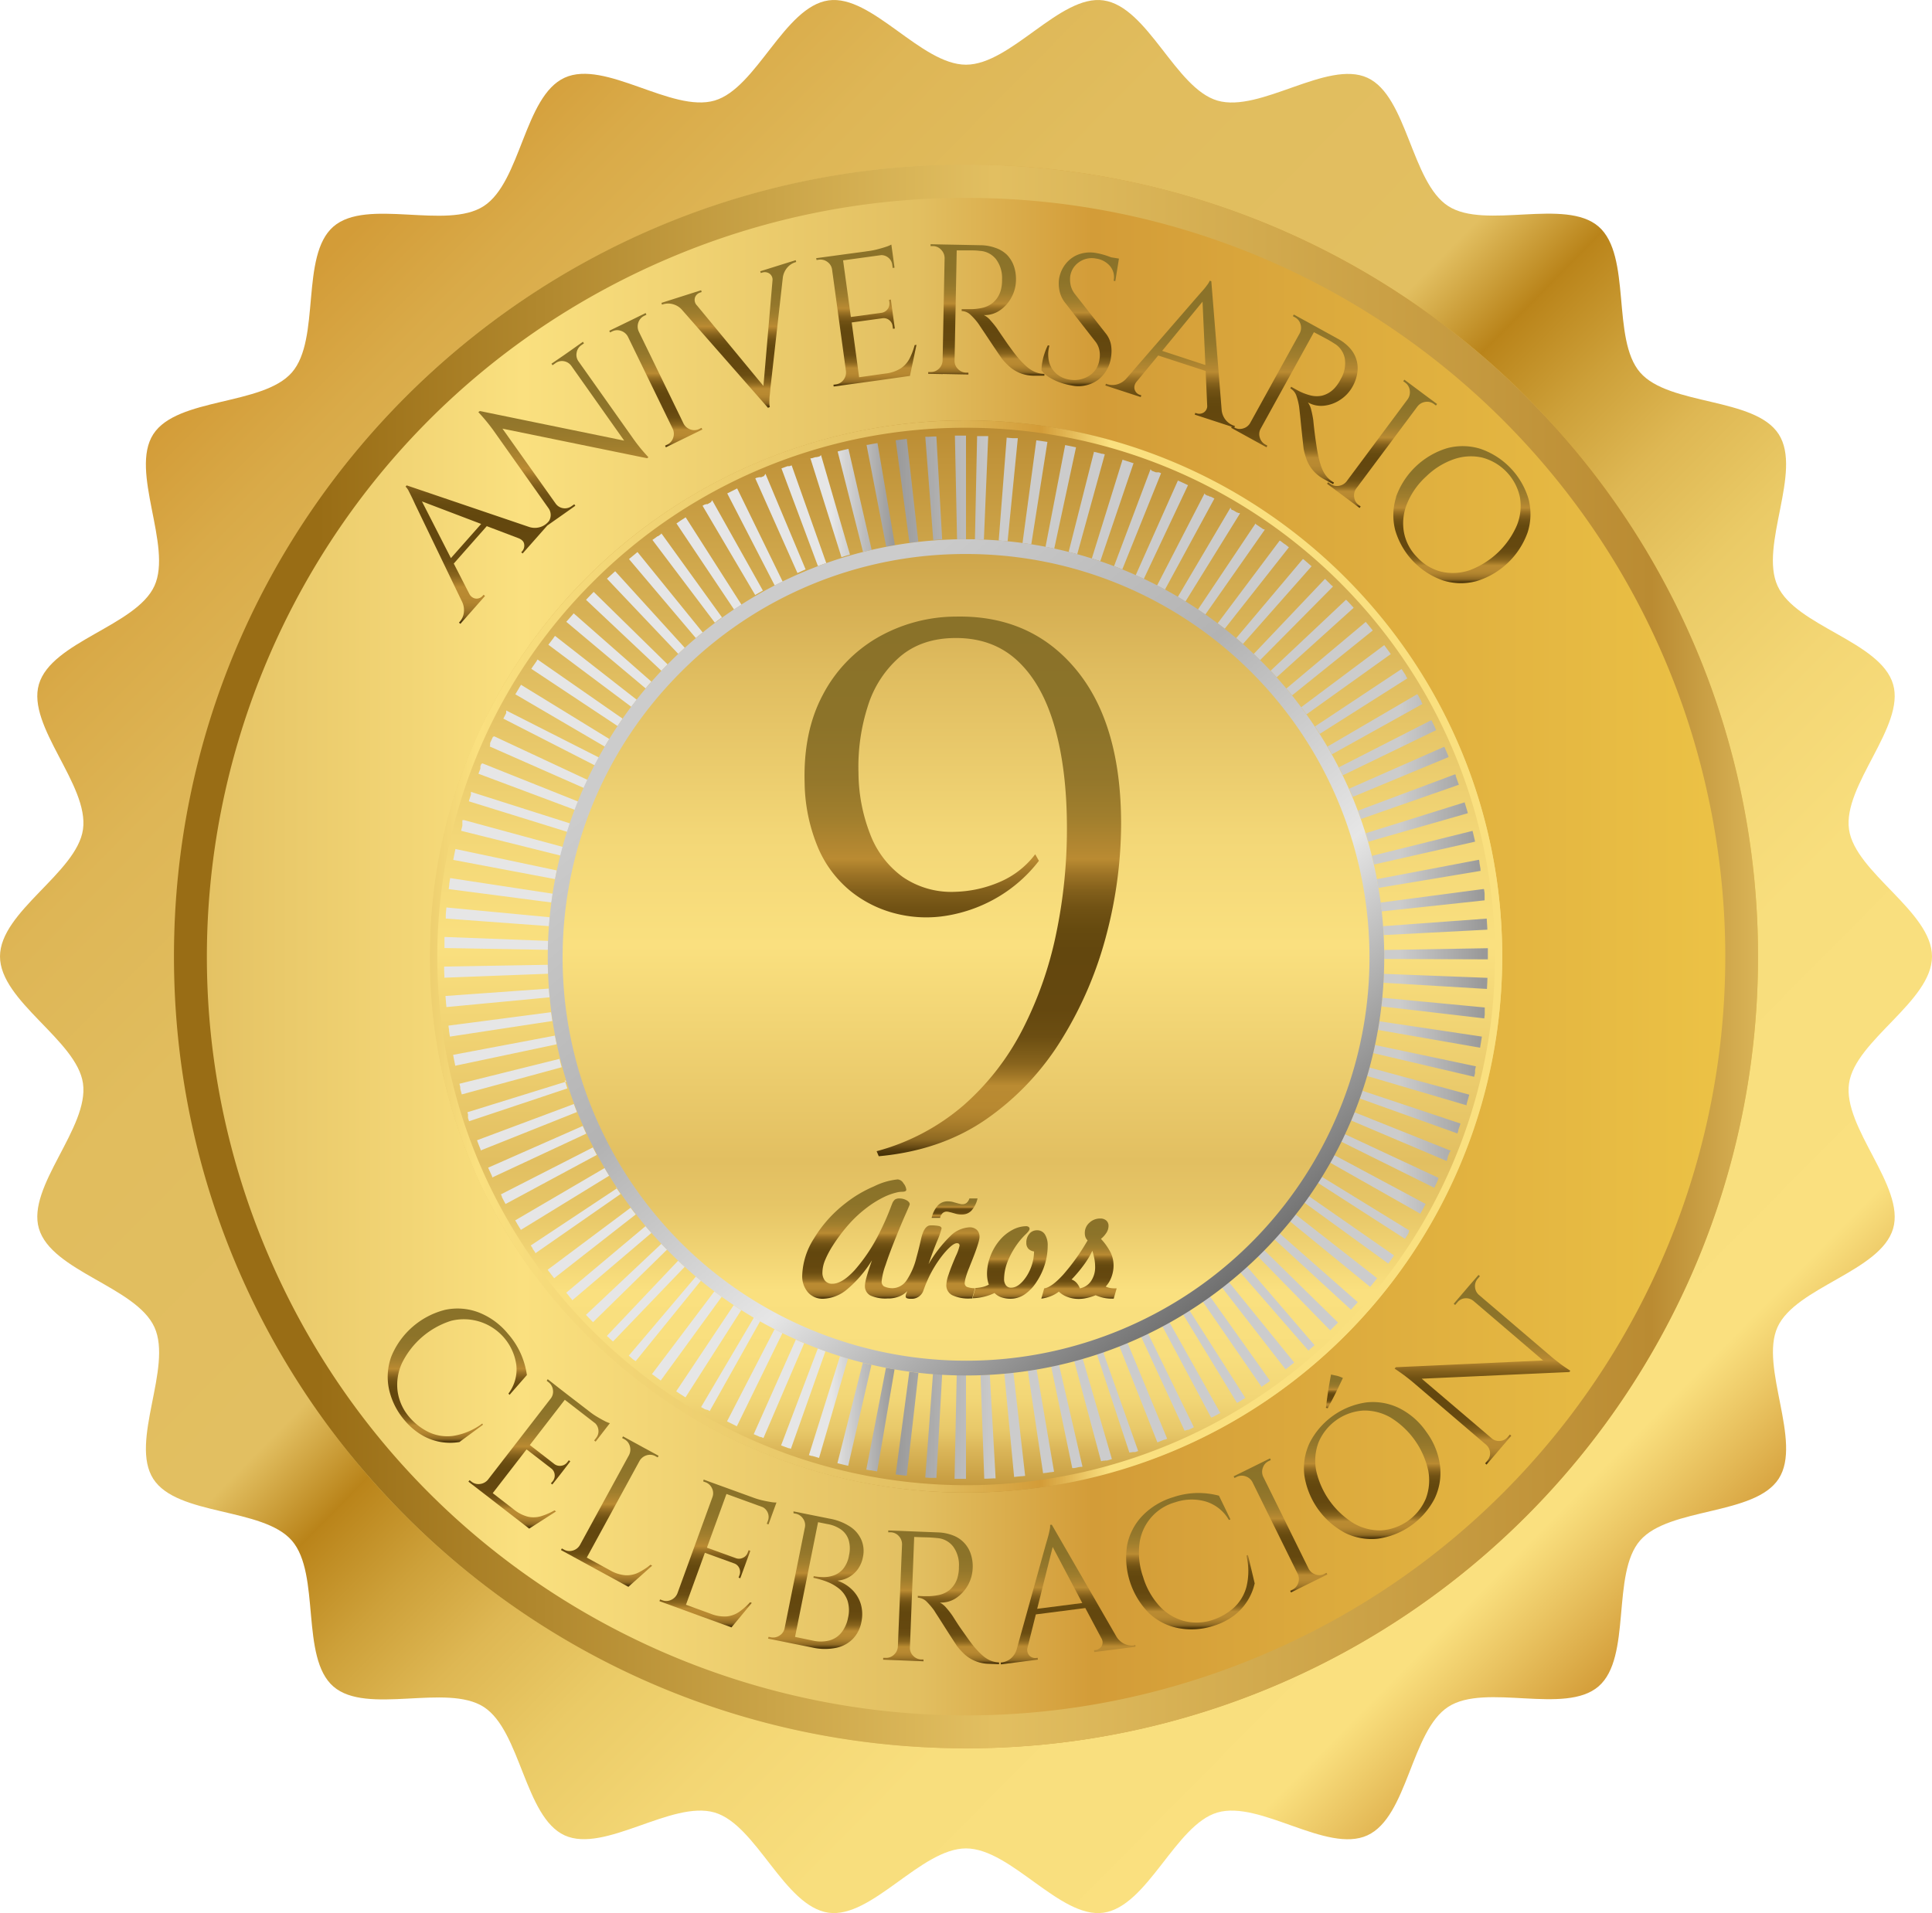 <svg viewBox="0 0 522 517.015"    xmlns="http://www.w3.org/2000/svg">
    <defs>
        <linearGradient id="a" x1="14.73%" x2="85.27%" y1="15.062%" y2="84.929%">
            <stop offset="1%" stop-color="#D39C38"/>
            <stop offset="7%" stop-color="#D9AA48"/>
            <stop offset="15%" stop-color="#DEB656"/>
            <stop offset="25%" stop-color="#E1BD5E"/>
            <stop offset="42%" stop-color="#E2BF61"/>
            <stop offset="47%" stop-color="#B98319"/>
            <stop offset="47%" stop-color="#BA841A"/>
            <stop offset="52%" stop-color="#CDA039"/>
            <stop offset="57%" stop-color="#DEB753"/>
            <stop offset="63%" stop-color="#EACA66"/>
            <stop offset="70%" stop-color="#F3D674"/>
            <stop offset="78%" stop-color="#F8DE7D"/>
            <stop offset="92%" stop-color="#FAE07F"/>
            <stop offset="100%" stop-color="#D39C38"/>
        </linearGradient>
        <linearGradient id="b" x1="0%" x2="100%" y1="50%" y2="50%">
            <stop offset="0%" stop-color="#E2BF61"/>
            <stop offset="22%" stop-color="#FAE07F"/>
            <stop offset="47%" stop-color="#E2BF61"/>
            <stop offset="58%" stop-color="#D39C38"/>
            <stop offset="100%" stop-color="#EDC446"/>
        </linearGradient>
        <linearGradient id="c" x1="100%" x2="0%" y1="50%" y2="50%">
            <stop offset="0%" stop-color="#E2BF61"/>
            <stop offset="8%" stop-color="#BA8B32"/>
            <stop offset="47%" stop-color="#E2BF61"/>
            <stop offset="87%" stop-color="#996D15"/>
        </linearGradient>
        <linearGradient id="d" x1="50%" x2="50%" y1="100%" y2="0%">
            <stop offset="0%" stop-color="#BA8B32"/>
            <stop offset="1%" stop-color="#C69B40"/>
            <stop offset="4%" stop-color="#D9B457"/>
            <stop offset="6%" stop-color="#E8C869"/>
            <stop offset="9%" stop-color="#F2D676"/>
            <stop offset="13%" stop-color="#F8DE7D"/>
            <stop offset="19%" stop-color="#FAE07F"/>
            <stop offset="22%" stop-color="#F2D575"/>
            <stop offset="27%" stop-color="#E6C566"/>
            <stop offset="31%" stop-color="#E2BF61"/>
            <stop offset="51%" stop-color="#FAE07F"/>
            <stop offset="61%" stop-color="#F3D777"/>
            <stop offset="76%" stop-color="#E0BD60"/>
            <stop offset="96%" stop-color="#C1943A"/>
            <stop offset="100%" stop-color="#BA8B32"/>
        </linearGradient>
        <linearGradient id="e" x1="0%" x2="100%" y1="50%" y2="50%">
            <stop offset="0%" stop-color="#E2BF61"/>
            <stop offset="8%" stop-color="#FAE07F"/>
            <stop offset="47%" stop-color="#E2BF61"/>
            <stop offset="57%" stop-color="#D39C38"/>
            <stop offset="63%" stop-color="#FAE07F"/>
        </linearGradient>
        <linearGradient id="f" x1="100%" x2=".007%" y1="50.011%" y2="50.011%">
            <stop offset="0%" stop-color="#999"/>
            <stop offset="8%" stop-color="#CCC"/>
            <stop offset="47%" stop-color="#CCC"/>
            <stop offset="57%" stop-color="#999"/>
            <stop offset="63%" stop-color="#E6E6E6"/>
        </linearGradient>
        <linearGradient id="g" x1="17.858%" x2="82.142%" y1="11.699%" y2="88.305%">
            <stop offset="8%" stop-color="#CCC"/>
            <stop offset="39%" stop-color="#B3B3B3"/>
            <stop offset="67%" stop-color="#E6E6E6"/>
            <stop offset="100%" stop-color="#666"/>
        </linearGradient>
        <linearGradient id="h" x1="49.965%" x2="49.965%" y1="100%" y2="-.041%">
            <stop offset="0%" stop-color="#453007"/>
            <stop offset="1%" stop-color="#563D0D"/>
            <stop offset="2%" stop-color="#755519"/>
            <stop offset="3%" stop-color="#8E6922"/>
            <stop offset="5%" stop-color="#A27829"/>
            <stop offset="7%" stop-color="#B0832E"/>
            <stop offset="9%" stop-color="#B88931"/>
            <stop offset="13%" stop-color="#BA8B32"/>
            <stop offset="13%" stop-color="#B98A31"/>
            <stop offset="15%" stop-color="#9E7526"/>
            <stop offset="17%" stop-color="#88641D"/>
            <stop offset="20%" stop-color="#775716"/>
            <stop offset="22%" stop-color="#6C4E12"/>
            <stop offset="27%" stop-color="#65480F"/>
            <stop offset="38%" stop-color="#63470E"/>
            <stop offset="42%" stop-color="#664A0F"/>
            <stop offset="46%" stop-color="#715214"/>
            <stop offset="49%" stop-color="#825F1B"/>
            <stop offset="52%" stop-color="#9B7225"/>
            <stop offset="55%" stop-color="#BA8B32"/>
            <stop offset="57%" stop-color="#B38731"/>
            <stop offset="63%" stop-color="#A07E2D"/>
            <stop offset="70%" stop-color="#94772B"/>
            <stop offset="80%" stop-color="#8C7329"/>
            <stop offset="100%" stop-color="#8A7229"/>
        </linearGradient>
        <linearGradient id="i" x1="50.109%" x2="50.109%" y1="100.104%" y2=".124%">
            <stop offset="0%" stop-color="#453007"/>
            <stop offset="1%" stop-color="#563D0D"/>
            <stop offset="2%" stop-color="#755519"/>
            <stop offset="3%" stop-color="#8E6922"/>
            <stop offset="5%" stop-color="#A27829"/>
            <stop offset="7%" stop-color="#B0832E"/>
            <stop offset="9%" stop-color="#B88931"/>
            <stop offset="13%" stop-color="#BA8B32"/>
            <stop offset="13%" stop-color="#B98A31"/>
            <stop offset="15%" stop-color="#9E7526"/>
            <stop offset="17%" stop-color="#88641D"/>
            <stop offset="20%" stop-color="#775716"/>
            <stop offset="22%" stop-color="#6C4E12"/>
            <stop offset="27%" stop-color="#65480F"/>
            <stop offset="38%" stop-color="#63470E"/>
            <stop offset="42%" stop-color="#664A0F"/>
            <stop offset="46%" stop-color="#715214"/>
            <stop offset="49%" stop-color="#825F1B"/>
            <stop offset="52%" stop-color="#9B7225"/>
            <stop offset="55%" stop-color="#BA8B32"/>
            <stop offset="57%" stop-color="#B38731"/>
            <stop offset="63%" stop-color="#A07E2D"/>
            <stop offset="70%" stop-color="#94772B"/>
            <stop offset="80%" stop-color="#8C7329"/>
            <stop offset="100%" stop-color="#8A7229"/>
        </linearGradient>
        <linearGradient id="j" x1="50%" x2="50%" y1="99.427%" y2="0%">
            <stop offset="0%" stop-color="#453007"/>
            <stop offset="1%" stop-color="#563D0D"/>
            <stop offset="2%" stop-color="#755519"/>
            <stop offset="3%" stop-color="#8E6922"/>
            <stop offset="5%" stop-color="#A27829"/>
            <stop offset="7%" stop-color="#B0832E"/>
            <stop offset="9%" stop-color="#B88931"/>
            <stop offset="13%" stop-color="#BA8B32"/>
            <stop offset="13%" stop-color="#B98A31"/>
            <stop offset="15%" stop-color="#9E7526"/>
            <stop offset="17%" stop-color="#88641D"/>
            <stop offset="20%" stop-color="#775716"/>
            <stop offset="22%" stop-color="#6C4E12"/>
            <stop offset="27%" stop-color="#65480F"/>
            <stop offset="38%" stop-color="#63470E"/>
            <stop offset="42%" stop-color="#664A0F"/>
            <stop offset="46%" stop-color="#715214"/>
            <stop offset="49%" stop-color="#825F1B"/>
            <stop offset="52%" stop-color="#9B7225"/>
            <stop offset="55%" stop-color="#BA8B32"/>
            <stop offset="57%" stop-color="#B38731"/>
            <stop offset="63%" stop-color="#A07E2D"/>
            <stop offset="70%" stop-color="#94772B"/>
            <stop offset="80%" stop-color="#8C7329"/>
            <stop offset="100%" stop-color="#8A7229"/>
        </linearGradient>
        <linearGradient id="k" x1="49.954%" x2="49.954%" y1="100.3%" y2=".318%">
            <stop offset="0%" stop-color="#453007"/>
            <stop offset="1%" stop-color="#563D0D"/>
            <stop offset="2%" stop-color="#755519"/>
            <stop offset="3%" stop-color="#8E6922"/>
            <stop offset="5%" stop-color="#A27829"/>
            <stop offset="7%" stop-color="#B0832E"/>
            <stop offset="9%" stop-color="#B88931"/>
            <stop offset="13%" stop-color="#BA8B32"/>
            <stop offset="13%" stop-color="#B98A31"/>
            <stop offset="15%" stop-color="#9E7526"/>
            <stop offset="17%" stop-color="#88641D"/>
            <stop offset="20%" stop-color="#775716"/>
            <stop offset="22%" stop-color="#6C4E12"/>
            <stop offset="27%" stop-color="#65480F"/>
            <stop offset="38%" stop-color="#63470E"/>
            <stop offset="42%" stop-color="#664A0F"/>
            <stop offset="46%" stop-color="#715214"/>
            <stop offset="49%" stop-color="#825F1B"/>
            <stop offset="52%" stop-color="#9B7225"/>
            <stop offset="55%" stop-color="#BA8B32"/>
            <stop offset="57%" stop-color="#B38731"/>
            <stop offset="63%" stop-color="#A07E2D"/>
            <stop offset="70%" stop-color="#94772B"/>
            <stop offset="80%" stop-color="#8C7329"/>
            <stop offset="100%" stop-color="#8A7229"/>
        </linearGradient>
        <linearGradient id="l" x1="50.098%" x2="50.098%" y1="100%" y2=".011%">
            <stop offset="0%" stop-color="#453007"/>
            <stop offset="1%" stop-color="#563D0D"/>
            <stop offset="2%" stop-color="#755519"/>
            <stop offset="3%" stop-color="#8E6922"/>
            <stop offset="5%" stop-color="#A27829"/>
            <stop offset="7%" stop-color="#B0832E"/>
            <stop offset="9%" stop-color="#B88931"/>
            <stop offset="13%" stop-color="#BA8B32"/>
            <stop offset="13%" stop-color="#B98A31"/>
            <stop offset="15%" stop-color="#9E7526"/>
            <stop offset="17%" stop-color="#88641D"/>
            <stop offset="20%" stop-color="#775716"/>
            <stop offset="22%" stop-color="#6C4E12"/>
            <stop offset="27%" stop-color="#65480F"/>
            <stop offset="38%" stop-color="#63470E"/>
            <stop offset="42%" stop-color="#664A0F"/>
            <stop offset="46%" stop-color="#715214"/>
            <stop offset="49%" stop-color="#825F1B"/>
            <stop offset="52%" stop-color="#9B7225"/>
            <stop offset="55%" stop-color="#BA8B32"/>
            <stop offset="57%" stop-color="#B38731"/>
            <stop offset="63%" stop-color="#A07E2D"/>
            <stop offset="70%" stop-color="#94772B"/>
            <stop offset="80%" stop-color="#8C7329"/>
            <stop offset="100%" stop-color="#8A7229"/>
        </linearGradient>
        <linearGradient id="m" x1="50.031%" x2="50.031%" y1="99.945%" y2="-.094%">
            <stop offset="0%" stop-color="#453007"/>
            <stop offset="1%" stop-color="#563D0D"/>
            <stop offset="2%" stop-color="#755519"/>
            <stop offset="3%" stop-color="#8E6922"/>
            <stop offset="5%" stop-color="#A27829"/>
            <stop offset="7%" stop-color="#B0832E"/>
            <stop offset="9%" stop-color="#B88931"/>
            <stop offset="13%" stop-color="#BA8B32"/>
            <stop offset="13%" stop-color="#B98A31"/>
            <stop offset="15%" stop-color="#9E7526"/>
            <stop offset="17%" stop-color="#88641D"/>
            <stop offset="20%" stop-color="#775716"/>
            <stop offset="22%" stop-color="#6C4E12"/>
            <stop offset="27%" stop-color="#65480F"/>
            <stop offset="38%" stop-color="#63470E"/>
            <stop offset="42%" stop-color="#664A0F"/>
            <stop offset="46%" stop-color="#715214"/>
            <stop offset="49%" stop-color="#825F1B"/>
            <stop offset="52%" stop-color="#9B7225"/>
            <stop offset="55%" stop-color="#BA8B32"/>
            <stop offset="57%" stop-color="#B38731"/>
            <stop offset="63%" stop-color="#A07E2D"/>
            <stop offset="70%" stop-color="#94772B"/>
            <stop offset="80%" stop-color="#8C7329"/>
            <stop offset="100%" stop-color="#8A7229"/>
        </linearGradient>
        <linearGradient id="n" x1="49.895%" x2="49.895%" y1="100%" y2="0%">
            <stop offset="0%" stop-color="#453007"/>
            <stop offset="1%" stop-color="#563D0D"/>
            <stop offset="2%" stop-color="#755519"/>
            <stop offset="3%" stop-color="#8E6922"/>
            <stop offset="5%" stop-color="#A27829"/>
            <stop offset="7%" stop-color="#B0832E"/>
            <stop offset="9%" stop-color="#B88931"/>
            <stop offset="13%" stop-color="#BA8B32"/>
            <stop offset="13%" stop-color="#B98A31"/>
            <stop offset="15%" stop-color="#9E7526"/>
            <stop offset="17%" stop-color="#88641D"/>
            <stop offset="20%" stop-color="#775716"/>
            <stop offset="22%" stop-color="#6C4E12"/>
            <stop offset="27%" stop-color="#65480F"/>
            <stop offset="38%" stop-color="#63470E"/>
            <stop offset="42%" stop-color="#664A0F"/>
            <stop offset="46%" stop-color="#715214"/>
            <stop offset="49%" stop-color="#825F1B"/>
            <stop offset="52%" stop-color="#9B7225"/>
            <stop offset="55%" stop-color="#BA8B32"/>
            <stop offset="57%" stop-color="#B38731"/>
            <stop offset="63%" stop-color="#A07E2D"/>
            <stop offset="70%" stop-color="#94772B"/>
            <stop offset="80%" stop-color="#8C7329"/>
            <stop offset="100%" stop-color="#8A7229"/>
        </linearGradient>
        <linearGradient id="o" x1="50%" x2="50%" y1="100%" y2="0%">
            <stop offset="0%" stop-color="#453007"/>
            <stop offset="1%" stop-color="#563D0D"/>
            <stop offset="2%" stop-color="#755519"/>
            <stop offset="3%" stop-color="#8E6922"/>
            <stop offset="5%" stop-color="#A27829"/>
            <stop offset="7%" stop-color="#B0832E"/>
            <stop offset="9%" stop-color="#B88931"/>
            <stop offset="13%" stop-color="#BA8B32"/>
            <stop offset="13%" stop-color="#B98A31"/>
            <stop offset="15%" stop-color="#9E7526"/>
            <stop offset="17%" stop-color="#88641D"/>
            <stop offset="20%" stop-color="#775716"/>
            <stop offset="22%" stop-color="#6C4E12"/>
            <stop offset="27%" stop-color="#65480F"/>
            <stop offset="38%" stop-color="#63470E"/>
            <stop offset="42%" stop-color="#664A0F"/>
            <stop offset="46%" stop-color="#715214"/>
            <stop offset="49%" stop-color="#825F1B"/>
            <stop offset="52%" stop-color="#9B7225"/>
            <stop offset="55%" stop-color="#BA8B32"/>
            <stop offset="57%" stop-color="#B38731"/>
            <stop offset="63%" stop-color="#A07E2D"/>
            <stop offset="70%" stop-color="#94772B"/>
            <stop offset="80%" stop-color="#8C7329"/>
            <stop offset="100%" stop-color="#8A7229"/>
        </linearGradient>
        <linearGradient id="p" x1="50%" x2="50%" y1="100.1%" y2="0%">
            <stop offset="0%" stop-color="#453007"/>
            <stop offset="1%" stop-color="#563D0D"/>
            <stop offset="2%" stop-color="#755519"/>
            <stop offset="3%" stop-color="#8E6922"/>
            <stop offset="5%" stop-color="#A27829"/>
            <stop offset="7%" stop-color="#B0832E"/>
            <stop offset="9%" stop-color="#B88931"/>
            <stop offset="13%" stop-color="#BA8B32"/>
            <stop offset="13%" stop-color="#B98A31"/>
            <stop offset="15%" stop-color="#9E7526"/>
            <stop offset="17%" stop-color="#88641D"/>
            <stop offset="20%" stop-color="#775716"/>
            <stop offset="22%" stop-color="#6C4E12"/>
            <stop offset="27%" stop-color="#65480F"/>
            <stop offset="38%" stop-color="#63470E"/>
            <stop offset="42%" stop-color="#664A0F"/>
            <stop offset="46%" stop-color="#715214"/>
            <stop offset="49%" stop-color="#825F1B"/>
            <stop offset="52%" stop-color="#9B7225"/>
            <stop offset="55%" stop-color="#BA8B32"/>
            <stop offset="57%" stop-color="#B38731"/>
            <stop offset="63%" stop-color="#A07E2D"/>
            <stop offset="70%" stop-color="#94772B"/>
            <stop offset="80%" stop-color="#8C7329"/>
            <stop offset="100%" stop-color="#8A7229"/>
        </linearGradient>
        <linearGradient id="q" x1="49.955%" x2="49.955%" y1="99.822%" y2="0%">
            <stop offset="0%" stop-color="#453007"/>
            <stop offset="1%" stop-color="#563D0D"/>
            <stop offset="2%" stop-color="#755519"/>
            <stop offset="3%" stop-color="#8E6922"/>
            <stop offset="5%" stop-color="#A27829"/>
            <stop offset="7%" stop-color="#B0832E"/>
            <stop offset="9%" stop-color="#B88931"/>
            <stop offset="13%" stop-color="#BA8B32"/>
            <stop offset="13%" stop-color="#B98A31"/>
            <stop offset="15%" stop-color="#9E7526"/>
            <stop offset="17%" stop-color="#88641D"/>
            <stop offset="20%" stop-color="#775716"/>
            <stop offset="22%" stop-color="#6C4E12"/>
            <stop offset="27%" stop-color="#65480F"/>
            <stop offset="38%" stop-color="#63470E"/>
            <stop offset="42%" stop-color="#664A0F"/>
            <stop offset="46%" stop-color="#715214"/>
            <stop offset="49%" stop-color="#825F1B"/>
            <stop offset="52%" stop-color="#9B7225"/>
            <stop offset="55%" stop-color="#BA8B32"/>
            <stop offset="57%" stop-color="#B38731"/>
            <stop offset="63%" stop-color="#A07E2D"/>
            <stop offset="70%" stop-color="#94772B"/>
            <stop offset="80%" stop-color="#8C7329"/>
            <stop offset="100%" stop-color="#8A7229"/>
        </linearGradient>
        <linearGradient id="r" x1="50.08%" x2="50.08%" y1="100%" y2="-.166%">
            <stop offset="0%" stop-color="#453007"/>
            <stop offset="1%" stop-color="#563D0D"/>
            <stop offset="2%" stop-color="#755519"/>
            <stop offset="3%" stop-color="#8E6922"/>
            <stop offset="5%" stop-color="#A27829"/>
            <stop offset="7%" stop-color="#B0832E"/>
            <stop offset="9%" stop-color="#B88931"/>
            <stop offset="13%" stop-color="#BA8B32"/>
            <stop offset="13%" stop-color="#B98A31"/>
            <stop offset="15%" stop-color="#9E7526"/>
            <stop offset="17%" stop-color="#88641D"/>
            <stop offset="20%" stop-color="#775716"/>
            <stop offset="22%" stop-color="#6C4E12"/>
            <stop offset="27%" stop-color="#65480F"/>
            <stop offset="38%" stop-color="#63470E"/>
            <stop offset="42%" stop-color="#664A0F"/>
            <stop offset="46%" stop-color="#715214"/>
            <stop offset="49%" stop-color="#825F1B"/>
            <stop offset="52%" stop-color="#9B7225"/>
            <stop offset="55%" stop-color="#BA8B32"/>
            <stop offset="57%" stop-color="#B38731"/>
            <stop offset="63%" stop-color="#A07E2D"/>
            <stop offset="70%" stop-color="#94772B"/>
            <stop offset="80%" stop-color="#8C7329"/>
            <stop offset="100%" stop-color="#8A7229"/>
        </linearGradient>
        <linearGradient id="s" x1="49.959%" x2="49.959%" y1="100.053%" y2="0%">
            <stop offset="0%" stop-color="#453007"/>
            <stop offset="1%" stop-color="#563D0D"/>
            <stop offset="2%" stop-color="#755519"/>
            <stop offset="3%" stop-color="#8E6922"/>
            <stop offset="5%" stop-color="#A27829"/>
            <stop offset="7%" stop-color="#B0832E"/>
            <stop offset="9%" stop-color="#B88931"/>
            <stop offset="13%" stop-color="#BA8B32"/>
            <stop offset="13%" stop-color="#B98A31"/>
            <stop offset="15%" stop-color="#9E7526"/>
            <stop offset="17%" stop-color="#88641D"/>
            <stop offset="20%" stop-color="#775716"/>
            <stop offset="22%" stop-color="#6C4E12"/>
            <stop offset="27%" stop-color="#65480F"/>
            <stop offset="38%" stop-color="#63470E"/>
            <stop offset="42%" stop-color="#664A0F"/>
            <stop offset="46%" stop-color="#715214"/>
            <stop offset="49%" stop-color="#825F1B"/>
            <stop offset="52%" stop-color="#9B7225"/>
            <stop offset="55%" stop-color="#BA8B32"/>
            <stop offset="57%" stop-color="#B38731"/>
            <stop offset="63%" stop-color="#A07E2D"/>
            <stop offset="70%" stop-color="#94772B"/>
            <stop offset="80%" stop-color="#8C7329"/>
            <stop offset="100%" stop-color="#8A7229"/>
        </linearGradient>
        <linearGradient id="t" x1="49.865%" x2="49.865%" y1="99.813%" y2="-.163%">
            <stop offset="0%" stop-color="#453007"/>
            <stop offset="1%" stop-color="#563D0D"/>
            <stop offset="2%" stop-color="#755519"/>
            <stop offset="3%" stop-color="#8E6922"/>
            <stop offset="5%" stop-color="#A27829"/>
            <stop offset="7%" stop-color="#B0832E"/>
            <stop offset="9%" stop-color="#B88931"/>
            <stop offset="13%" stop-color="#BA8B32"/>
            <stop offset="13%" stop-color="#B98A31"/>
            <stop offset="15%" stop-color="#9E7526"/>
            <stop offset="17%" stop-color="#88641D"/>
            <stop offset="20%" stop-color="#775716"/>
            <stop offset="22%" stop-color="#6C4E12"/>
            <stop offset="27%" stop-color="#65480F"/>
            <stop offset="38%" stop-color="#63470E"/>
            <stop offset="42%" stop-color="#664A0F"/>
            <stop offset="46%" stop-color="#715214"/>
            <stop offset="49%" stop-color="#825F1B"/>
            <stop offset="52%" stop-color="#9B7225"/>
            <stop offset="55%" stop-color="#BA8B32"/>
            <stop offset="57%" stop-color="#B38731"/>
            <stop offset="63%" stop-color="#A07E2D"/>
            <stop offset="70%" stop-color="#94772B"/>
            <stop offset="80%" stop-color="#8C7329"/>
            <stop offset="100%" stop-color="#8A7229"/>
        </linearGradient>
        <linearGradient id="u" x1="50.02%" x2="50.02%" y1="100%" y2="0%">
            <stop offset="0%" stop-color="#453007"/>
            <stop offset="1%" stop-color="#563D0D"/>
            <stop offset="2%" stop-color="#755519"/>
            <stop offset="3%" stop-color="#8E6922"/>
            <stop offset="5%" stop-color="#A27829"/>
            <stop offset="7%" stop-color="#B0832E"/>
            <stop offset="9%" stop-color="#B88931"/>
            <stop offset="13%" stop-color="#BA8B32"/>
            <stop offset="13%" stop-color="#B98A31"/>
            <stop offset="15%" stop-color="#9E7526"/>
            <stop offset="17%" stop-color="#88641D"/>
            <stop offset="20%" stop-color="#775716"/>
            <stop offset="22%" stop-color="#6C4E12"/>
            <stop offset="27%" stop-color="#65480F"/>
            <stop offset="38%" stop-color="#63470E"/>
            <stop offset="42%" stop-color="#664A0F"/>
            <stop offset="46%" stop-color="#715214"/>
            <stop offset="49%" stop-color="#825F1B"/>
            <stop offset="52%" stop-color="#9B7225"/>
            <stop offset="55%" stop-color="#BA8B32"/>
            <stop offset="57%" stop-color="#B38731"/>
            <stop offset="63%" stop-color="#A07E2D"/>
            <stop offset="70%" stop-color="#94772B"/>
            <stop offset="80%" stop-color="#8C7329"/>
            <stop offset="100%" stop-color="#8A7229"/>
        </linearGradient>
        <linearGradient id="v" x1="50.002%" x2="50.002%" y1="100.03%" y2=".024%">
            <stop offset="0%" stop-color="#453007"/>
            <stop offset="1%" stop-color="#563D0D"/>
            <stop offset="2%" stop-color="#755519"/>
            <stop offset="3%" stop-color="#8E6922"/>
            <stop offset="5%" stop-color="#A27829"/>
            <stop offset="7%" stop-color="#B0832E"/>
            <stop offset="9%" stop-color="#B88931"/>
            <stop offset="13%" stop-color="#BA8B32"/>
            <stop offset="13%" stop-color="#B98A31"/>
            <stop offset="15%" stop-color="#9E7526"/>
            <stop offset="17%" stop-color="#88641D"/>
            <stop offset="20%" stop-color="#775716"/>
            <stop offset="22%" stop-color="#6C4E12"/>
            <stop offset="27%" stop-color="#65480F"/>
            <stop offset="38%" stop-color="#63470E"/>
            <stop offset="42%" stop-color="#664A0F"/>
            <stop offset="46%" stop-color="#715214"/>
            <stop offset="49%" stop-color="#825F1B"/>
            <stop offset="52%" stop-color="#9B7225"/>
            <stop offset="55%" stop-color="#BA8B32"/>
            <stop offset="57%" stop-color="#B38731"/>
            <stop offset="63%" stop-color="#A07E2D"/>
            <stop offset="70%" stop-color="#94772B"/>
            <stop offset="80%" stop-color="#8C7329"/>
            <stop offset="100%" stop-color="#8A7229"/>
        </linearGradient>
        <linearGradient id="w" x1="50%" x2="50%" y1="100.331%" y2="0%">
            <stop offset="0%" stop-color="#453007"/>
            <stop offset="1%" stop-color="#563D0D"/>
            <stop offset="2%" stop-color="#755519"/>
            <stop offset="3%" stop-color="#8E6922"/>
            <stop offset="5%" stop-color="#A27829"/>
            <stop offset="7%" stop-color="#B0832E"/>
            <stop offset="9%" stop-color="#B88931"/>
            <stop offset="13%" stop-color="#BA8B32"/>
            <stop offset="13%" stop-color="#B98A31"/>
            <stop offset="15%" stop-color="#9E7526"/>
            <stop offset="17%" stop-color="#88641D"/>
            <stop offset="20%" stop-color="#775716"/>
            <stop offset="22%" stop-color="#6C4E12"/>
            <stop offset="27%" stop-color="#65480F"/>
            <stop offset="38%" stop-color="#63470E"/>
            <stop offset="42%" stop-color="#664A0F"/>
            <stop offset="46%" stop-color="#715214"/>
            <stop offset="49%" stop-color="#825F1B"/>
            <stop offset="52%" stop-color="#9B7225"/>
            <stop offset="55%" stop-color="#BA8B32"/>
            <stop offset="57%" stop-color="#B38731"/>
            <stop offset="63%" stop-color="#A07E2D"/>
            <stop offset="70%" stop-color="#94772B"/>
            <stop offset="80%" stop-color="#8C7329"/>
            <stop offset="100%" stop-color="#8A7229"/>
        </linearGradient>
        <linearGradient id="x" x1="49.937%" x2="49.937%" y1="100.078%" y2="0%">
            <stop offset="0%" stop-color="#453007"/>
            <stop offset="1%" stop-color="#563D0D"/>
            <stop offset="2%" stop-color="#755519"/>
            <stop offset="3%" stop-color="#8E6922"/>
            <stop offset="5%" stop-color="#A27829"/>
            <stop offset="7%" stop-color="#B0832E"/>
            <stop offset="9%" stop-color="#B88931"/>
            <stop offset="13%" stop-color="#BA8B32"/>
            <stop offset="13%" stop-color="#B98A31"/>
            <stop offset="15%" stop-color="#9E7526"/>
            <stop offset="17%" stop-color="#88641D"/>
            <stop offset="20%" stop-color="#775716"/>
            <stop offset="22%" stop-color="#6C4E12"/>
            <stop offset="27%" stop-color="#65480F"/>
            <stop offset="38%" stop-color="#63470E"/>
            <stop offset="42%" stop-color="#664A0F"/>
            <stop offset="46%" stop-color="#715214"/>
            <stop offset="49%" stop-color="#825F1B"/>
            <stop offset="52%" stop-color="#9B7225"/>
            <stop offset="55%" stop-color="#BA8B32"/>
            <stop offset="57%" stop-color="#B38731"/>
            <stop offset="63%" stop-color="#A07E2D"/>
            <stop offset="70%" stop-color="#94772B"/>
            <stop offset="80%" stop-color="#8C7329"/>
            <stop offset="100%" stop-color="#8A7229"/>
        </linearGradient>
        <linearGradient id="y" x1="49.924%" x2="49.924%" y1="100%" y2="-.039%">
            <stop offset="0%" stop-color="#453007"/>
            <stop offset="1%" stop-color="#563D0D"/>
            <stop offset="2%" stop-color="#755519"/>
            <stop offset="3%" stop-color="#8E6922"/>
            <stop offset="5%" stop-color="#A27829"/>
            <stop offset="7%" stop-color="#B0832E"/>
            <stop offset="9%" stop-color="#B88931"/>
            <stop offset="13%" stop-color="#BA8B32"/>
            <stop offset="13%" stop-color="#B98A31"/>
            <stop offset="15%" stop-color="#9E7526"/>
            <stop offset="17%" stop-color="#88641D"/>
            <stop offset="20%" stop-color="#775716"/>
            <stop offset="22%" stop-color="#6C4E12"/>
            <stop offset="27%" stop-color="#65480F"/>
            <stop offset="38%" stop-color="#63470E"/>
            <stop offset="42%" stop-color="#664A0F"/>
            <stop offset="46%" stop-color="#715214"/>
            <stop offset="49%" stop-color="#825F1B"/>
            <stop offset="52%" stop-color="#9B7225"/>
            <stop offset="55%" stop-color="#BA8B32"/>
            <stop offset="57%" stop-color="#B38731"/>
            <stop offset="63%" stop-color="#A07E2D"/>
            <stop offset="70%" stop-color="#94772B"/>
            <stop offset="80%" stop-color="#8C7329"/>
            <stop offset="100%" stop-color="#8A7229"/>
        </linearGradient>
        <linearGradient id="z" x1="49.96%" x2="49.96%" y1="99.972%" y2="0%">
            <stop offset="0%" stop-color="#453007"/>
            <stop offset="1%" stop-color="#563D0D"/>
            <stop offset="2%" stop-color="#755519"/>
            <stop offset="3%" stop-color="#8E6922"/>
            <stop offset="5%" stop-color="#A27829"/>
            <stop offset="7%" stop-color="#B0832E"/>
            <stop offset="9%" stop-color="#B88931"/>
            <stop offset="13%" stop-color="#BA8B32"/>
            <stop offset="13%" stop-color="#B98A31"/>
            <stop offset="15%" stop-color="#9E7526"/>
            <stop offset="17%" stop-color="#88641D"/>
            <stop offset="20%" stop-color="#775716"/>
            <stop offset="22%" stop-color="#6C4E12"/>
            <stop offset="27%" stop-color="#65480F"/>
            <stop offset="38%" stop-color="#63470E"/>
            <stop offset="42%" stop-color="#664A0F"/>
            <stop offset="46%" stop-color="#715214"/>
            <stop offset="49%" stop-color="#825F1B"/>
            <stop offset="52%" stop-color="#9B7225"/>
            <stop offset="55%" stop-color="#BA8B32"/>
            <stop offset="57%" stop-color="#B38731"/>
            <stop offset="63%" stop-color="#A07E2D"/>
            <stop offset="70%" stop-color="#94772B"/>
            <stop offset="80%" stop-color="#8C7329"/>
            <stop offset="100%" stop-color="#8A7229"/>
        </linearGradient>
        <linearGradient id="A" x1="50%" x2="50%" y1="99.875%" y2=".05%">
            <stop offset="0%" stop-color="#453007"/>
            <stop offset="1%" stop-color="#563D0D"/>
            <stop offset="2%" stop-color="#755519"/>
            <stop offset="3%" stop-color="#8E6922"/>
            <stop offset="5%" stop-color="#A27829"/>
            <stop offset="7%" stop-color="#B0832E"/>
            <stop offset="9%" stop-color="#B88931"/>
            <stop offset="13%" stop-color="#BA8B32"/>
            <stop offset="13%" stop-color="#B98A31"/>
            <stop offset="15%" stop-color="#9E7526"/>
            <stop offset="17%" stop-color="#88641D"/>
            <stop offset="20%" stop-color="#775716"/>
            <stop offset="22%" stop-color="#6C4E12"/>
            <stop offset="27%" stop-color="#65480F"/>
            <stop offset="38%" stop-color="#63470E"/>
            <stop offset="42%" stop-color="#664A0F"/>
            <stop offset="46%" stop-color="#715214"/>
            <stop offset="49%" stop-color="#825F1B"/>
            <stop offset="52%" stop-color="#9B7225"/>
            <stop offset="55%" stop-color="#BA8B32"/>
            <stop offset="57%" stop-color="#B38731"/>
            <stop offset="63%" stop-color="#A07E2D"/>
            <stop offset="70%" stop-color="#94772B"/>
            <stop offset="80%" stop-color="#8C7329"/>
            <stop offset="100%" stop-color="#8A7229"/>
        </linearGradient>
        <linearGradient id="B" x1="50.092%" x2="50.092%" y1="99.948%" y2="-.052%">
            <stop offset="0%" stop-color="#453007"/>
            <stop offset="1%" stop-color="#563D0D"/>
            <stop offset="2%" stop-color="#755519"/>
            <stop offset="3%" stop-color="#8E6922"/>
            <stop offset="5%" stop-color="#A27829"/>
            <stop offset="7%" stop-color="#B0832E"/>
            <stop offset="9%" stop-color="#B88931"/>
            <stop offset="13%" stop-color="#BA8B32"/>
            <stop offset="13%" stop-color="#B98A31"/>
            <stop offset="15%" stop-color="#9E7526"/>
            <stop offset="17%" stop-color="#88641D"/>
            <stop offset="20%" stop-color="#775716"/>
            <stop offset="22%" stop-color="#6C4E12"/>
            <stop offset="27%" stop-color="#65480F"/>
            <stop offset="38%" stop-color="#63470E"/>
            <stop offset="42%" stop-color="#664A0F"/>
            <stop offset="46%" stop-color="#715214"/>
            <stop offset="49%" stop-color="#825F1B"/>
            <stop offset="52%" stop-color="#9B7225"/>
            <stop offset="55%" stop-color="#BA8B32"/>
            <stop offset="57%" stop-color="#B38731"/>
            <stop offset="63%" stop-color="#A07E2D"/>
            <stop offset="70%" stop-color="#94772B"/>
            <stop offset="80%" stop-color="#8C7329"/>
            <stop offset="100%" stop-color="#8A7229"/>
        </linearGradient>
        <linearGradient id="C" x1="49.888%" x2="49.888%" y1="100.196%" y2="-.028%">
            <stop offset="0%" stop-color="#453007"/>
            <stop offset="1%" stop-color="#563D0D"/>
            <stop offset="2%" stop-color="#755519"/>
            <stop offset="3%" stop-color="#8E6922"/>
            <stop offset="5%" stop-color="#A27829"/>
            <stop offset="7%" stop-color="#B0832E"/>
            <stop offset="9%" stop-color="#B88931"/>
            <stop offset="13%" stop-color="#BA8B32"/>
            <stop offset="13%" stop-color="#B98A31"/>
            <stop offset="15%" stop-color="#9E7526"/>
            <stop offset="17%" stop-color="#88641D"/>
            <stop offset="20%" stop-color="#775716"/>
            <stop offset="22%" stop-color="#6C4E12"/>
            <stop offset="27%" stop-color="#65480F"/>
            <stop offset="38%" stop-color="#63470E"/>
            <stop offset="42%" stop-color="#664A0F"/>
            <stop offset="46%" stop-color="#715214"/>
            <stop offset="49%" stop-color="#825F1B"/>
            <stop offset="52%" stop-color="#9B7225"/>
            <stop offset="55%" stop-color="#BA8B32"/>
            <stop offset="57%" stop-color="#B38731"/>
            <stop offset="63%" stop-color="#A07E2D"/>
            <stop offset="70%" stop-color="#94772B"/>
            <stop offset="80%" stop-color="#8C7329"/>
            <stop offset="100%" stop-color="#8A7229"/>
        </linearGradient>
        <linearGradient id="D" x1="50.287%" x2="50.287%" y1="99.912%" y2=".056%">
            <stop offset="0%" stop-color="#453007"/>
            <stop offset="1%" stop-color="#563D0D"/>
            <stop offset="2%" stop-color="#755519"/>
            <stop offset="3%" stop-color="#8E6922"/>
            <stop offset="5%" stop-color="#A27829"/>
            <stop offset="7%" stop-color="#B0832E"/>
            <stop offset="9%" stop-color="#B88931"/>
            <stop offset="13%" stop-color="#BA8B32"/>
            <stop offset="13%" stop-color="#B98A31"/>
            <stop offset="15%" stop-color="#9E7526"/>
            <stop offset="17%" stop-color="#88641D"/>
            <stop offset="20%" stop-color="#775716"/>
            <stop offset="22%" stop-color="#6C4E12"/>
            <stop offset="27%" stop-color="#65480F"/>
            <stop offset="38%" stop-color="#63470E"/>
            <stop offset="42%" stop-color="#664A0F"/>
            <stop offset="46%" stop-color="#715214"/>
            <stop offset="49%" stop-color="#825F1B"/>
            <stop offset="52%" stop-color="#9B7225"/>
            <stop offset="55%" stop-color="#BA8B32"/>
            <stop offset="57%" stop-color="#B38731"/>
            <stop offset="63%" stop-color="#A07E2D"/>
            <stop offset="70%" stop-color="#94772B"/>
            <stop offset="80%" stop-color="#8C7329"/>
            <stop offset="100%" stop-color="#8A7229"/>
        </linearGradient>
        <linearGradient id="E" x1="49.961%" x2="49.961%" y1="99.927%" y2="-.036%">
            <stop offset="0%" stop-color="#453007"/>
            <stop offset="1%" stop-color="#563D0D"/>
            <stop offset="2%" stop-color="#755519"/>
            <stop offset="3%" stop-color="#8E6922"/>
            <stop offset="5%" stop-color="#A27829"/>
            <stop offset="7%" stop-color="#B0832E"/>
            <stop offset="9%" stop-color="#B88931"/>
            <stop offset="13%" stop-color="#BA8B32"/>
            <stop offset="13%" stop-color="#B98A31"/>
            <stop offset="15%" stop-color="#9E7526"/>
            <stop offset="17%" stop-color="#88641D"/>
            <stop offset="20%" stop-color="#775716"/>
            <stop offset="22%" stop-color="#6C4E12"/>
            <stop offset="27%" stop-color="#65480F"/>
            <stop offset="38%" stop-color="#63470E"/>
            <stop offset="42%" stop-color="#664A0F"/>
            <stop offset="46%" stop-color="#715214"/>
            <stop offset="49%" stop-color="#825F1B"/>
            <stop offset="52%" stop-color="#9B7225"/>
            <stop offset="55%" stop-color="#BA8B32"/>
            <stop offset="57%" stop-color="#B38731"/>
            <stop offset="63%" stop-color="#A07E2D"/>
            <stop offset="70%" stop-color="#94772B"/>
            <stop offset="80%" stop-color="#8C7329"/>
            <stop offset="100%" stop-color="#8A7229"/>
        </linearGradient>
        <linearGradient id="F" x1="49.933%" x2="49.933%" y1="100%" y2=".115%">
            <stop offset="0%" stop-color="#453007"/>
            <stop offset="1%" stop-color="#563D0D"/>
            <stop offset="2%" stop-color="#755519"/>
            <stop offset="3%" stop-color="#8E6922"/>
            <stop offset="5%" stop-color="#A27829"/>
            <stop offset="7%" stop-color="#B0832E"/>
            <stop offset="9%" stop-color="#B88931"/>
            <stop offset="13%" stop-color="#BA8B32"/>
            <stop offset="13%" stop-color="#B98A31"/>
            <stop offset="15%" stop-color="#9E7526"/>
            <stop offset="17%" stop-color="#88641D"/>
            <stop offset="20%" stop-color="#775716"/>
            <stop offset="22%" stop-color="#6C4E12"/>
            <stop offset="27%" stop-color="#65480F"/>
            <stop offset="38%" stop-color="#63470E"/>
            <stop offset="42%" stop-color="#664A0F"/>
            <stop offset="46%" stop-color="#715214"/>
            <stop offset="49%" stop-color="#825F1B"/>
            <stop offset="52%" stop-color="#9B7225"/>
            <stop offset="55%" stop-color="#BA8B32"/>
            <stop offset="57%" stop-color="#B38731"/>
            <stop offset="63%" stop-color="#A07E2D"/>
            <stop offset="70%" stop-color="#94772B"/>
            <stop offset="80%" stop-color="#8C7329"/>
            <stop offset="100%" stop-color="#8A7229"/>
        </linearGradient>
        <linearGradient id="G" x1="49.978%" x2="49.978%" y1="99.933%" y2=".04%">
            <stop offset="0%" stop-color="#453007"/>
            <stop offset="1%" stop-color="#563D0D"/>
            <stop offset="2%" stop-color="#755519"/>
            <stop offset="3%" stop-color="#8E6922"/>
            <stop offset="5%" stop-color="#A27829"/>
            <stop offset="7%" stop-color="#B0832E"/>
            <stop offset="9%" stop-color="#B88931"/>
            <stop offset="13%" stop-color="#BA8B32"/>
            <stop offset="13%" stop-color="#B98A31"/>
            <stop offset="15%" stop-color="#9E7526"/>
            <stop offset="17%" stop-color="#88641D"/>
            <stop offset="20%" stop-color="#775716"/>
            <stop offset="22%" stop-color="#6C4E12"/>
            <stop offset="27%" stop-color="#65480F"/>
            <stop offset="38%" stop-color="#63470E"/>
            <stop offset="42%" stop-color="#664A0F"/>
            <stop offset="46%" stop-color="#715214"/>
            <stop offset="49%" stop-color="#825F1B"/>
            <stop offset="52%" stop-color="#9B7225"/>
            <stop offset="55%" stop-color="#BA8B32"/>
            <stop offset="57%" stop-color="#B38731"/>
            <stop offset="63%" stop-color="#A07E2D"/>
            <stop offset="70%" stop-color="#94772B"/>
            <stop offset="80%" stop-color="#8C7329"/>
            <stop offset="100%" stop-color="#8A7229"/>
        </linearGradient>
    </defs>
    <g fill="none" fillRule="nonzero">
        <path fill="url(#a)" d="M0 258.483c0-12.13 20.76-22.65 22.42-34.32 1.71-12-15.24-27.87-11.91-39.23 3.39-11.55 26.27-15.79 31.21-26.58 4.94-10.79-6.76-31-.31-41s29.59-7.68 37.45-16.69c7.86-9.01 2.19-31.6 11.22-39.43 9.03-7.83 30.55 1 40.62-5.53 10.07-6.53 10.93-29.7 21.85-34.7 10.92-5 29 9.56 40.53 6.17 11.35-3.32 18.82-25.36 30.78-27.07 11.67-1.66 25 17.38 37.14 17.38s25.47-19.04 37.14-17.38c12 1.71 19.43 23.75 30.78 27.08 11.56 3.39 29.74-11.11 40.53-6.17 10.79 4.94 11.84 28.25 21.85 34.69 10.01 6.44 31.61-2.29 40.62 5.53 9.01 7.82 3.39 30.4 11.22 39.43 7.83 9.03 31 6.62 37.45 16.69 6.45 10.07-5.3 30.08-.31 41 4.99 10.92 27.82 15 31.21 26.58 3.33 11.36-13.62 27.27-11.91 39.23 1.66 11.67 22.42 22.19 22.42 34.32 0 12.13-20.76 22.65-22.42 34.32-1.71 12 15.24 27.87 11.91 39.23-3.39 11.55-26.27 15.79-31.21 26.58-4.94 10.79 6.76 31 .31 41s-29.59 7.68-37.45 16.69c-7.86 9.01-2.19 31.6-11.22 39.43-9.03 7.83-30.55-1-40.62 5.53-10.07 6.53-10.93 29.74-21.85 34.74-10.92 5-29-9.56-40.53-6.17-11.35 3.33-18.82 25.37-30.78 27.08-11.67 1.66-25-17.38-37.14-17.38s-25.47 19-37.14 17.38c-12-1.71-19.43-23.75-30.78-27.08-11.56-3.39-29.74 11.11-40.53 6.17-10.79-4.94-11.84-28.25-21.85-34.7-10.01-6.45-31.61 2.3-40.62-5.52-9.01-7.82-3.39-30.4-11.22-39.43-7.83-9.03-31-6.62-37.45-16.69-6.45-10.07 5.3-30.08.31-41-4.99-10.92-27.82-15.08-31.21-26.66-3.33-11.36 13.62-27.27 11.91-39.23C20.76 281.133 0 270.613 0 258.483Z"/>
        <circle cx="261" cy="258.483" r="214" fill="url(#b)"/>
        <path fill="url(#c)" d="M261 53.482c97.579-.062 181.677 68.664 201.05 164.3 19.373 95.637-31.35 191.673-121.26 229.59-104.321 44.067-224.613-4.778-268.68-109.1-44.067-104.32 4.779-224.613 109.1-268.68A203.667 203.667 0 0 1 261 53.483m0-9c-118.19 0-214 95.81-214 214s95.81 214 214 214 214-95.81 214-214-95.81-214-214-214Z"/>
        <circle cx="261" cy="258.483" r="144.88" fill="url(#d)"/>
        <path fill="url(#e)" d="M261 115.602c68.167-.015 126.852 48.126 140.163 114.981 13.31 66.856-22.461 133.803-85.436 159.897-62.975 26.094-135.614 4.067-173.49-52.61C104.363 281.195 111.8 205.656 160 157.454a141.942 141.942 0 0 1 101-41.85m0-2c-80.015 0-144.88 64.865-144.88 144.88s64.865 144.88 144.88 144.88 144.88-64.865 144.88-144.88c-.006-80.013-64.867-144.875-144.88-144.88Z"/>
        <path fill="url(#f)" d="M261 117.723h-3l.58 28H261v-28Zm-8 .23h-.66l-1.49.09H250l2.15 27.91 2.41-.16-1.56-27.79v-.05Zm-8 .67c-1 .11-2 .23-3 .37l3.73 27.75c.79-.11 1.59-.21 2.39-.3l-3.12-27.82Zm-7.92 1.12c-.9.15-1.79.32-2.69.49h-.26l5.3 27.49 2.36-.43-4.71-27.6v.05Zm-7.84 1.57c-1 .22-2 .46-2.92.7l6.86 27.15c.78-.2 1.55-.38 2.33-.56l-6.27-27.29Zm-7.74 2-.59.18H220.74l-.2.06h-.28l-1 .31h-.3l8.39 26.71c.77-.24 1.53-.47 2.3-.69l-7.82-26.89-.33.32Zm-7.62 2.46-.61.22h-.51c-.54.2-1.08.39-1.62.6l9.86 26.41c.75-.29 1.5-.56 2.25-.83l-9.35-26.39-.02-.01Zm-7.46 2.88-.73.31H205.03l-.22.1h-.24l-.5.22 11.39 25.58 2.2-1-10.84-25.82-.4.61Zm-7.25 3.35-2.68 1.34 12.83 24.89 2.14-1.07-12.29-25.16Zm-7.08 3.71-.93.53H190.74l-.18.11h-.19l-.55.33 14.22 24.12c.69-.41 1.38-.81 2.08-1.2l-13.7-24.42-.33.53Zm-6.87 4.12-1.29.83-.08.06-.08.05-1 .69 15.57 23.27 2-1.31-15.07-23.6-.05.01Zm-6.61 4.49-.83.6H177.66l-1.38 1 16.86 22.36c.64-.49 1.29-1 1.94-1.43l-16.38-22.71-.09.18Zm-6.36 4.86-2.31 1.91 18.06 21.34c.61-.51 1.23-1 1.85-1.53l-17.64-21.75.04.03Zm-6.06 5.21c-.74.67-1.48 1.36-2.2 2l19.27 20.32 1.76-1.64-18.83-20.72v.04Zm-5.77 5.55c-.7.71-1.39 1.43-2.08 2.16l20.38 19.2c.55-.59 1.11-1.17 1.67-1.74l-20-19.62h.03Zm-5.42 5.83c-.66.75-1.32 1.51-2 2.27l21.44 18c.51-.61 1-1.22 1.56-1.82l-21-18.47v.02Zm-5.11 6.16-.31.4v.05l-1.42 1.86 22.42 16.78c.48-.64 1-1.28 1.46-1.91l-22.06-17.25-.09.07Zm-4.74 6.44-.15.21v.06c-.33.47-.65.95-1 1.42l-.45.68 23.33 15.48c.44-.67.89-1.33 1.35-2l-23-16-.08.15Zm-4.38 6.69c-.52.85-1 1.71-1.54 2.57l24.17 14.14c.4-.69.81-1.38 1.23-2.06l-23.86-14.65Zm-4 6.93V192.723c-.26.49-.52 1-.77 1.49l24.93 12.74c.36-.71.74-1.42 1.11-2.13l-25.28-12.82.01-.01Zm-3.59 7.15c-.26.55-.51 1.1-.76 1.66V201.483c0 .09-.07.17-.11.25l25.62 11.3c.32-.73.65-1.46 1-2.18l-25.37-11.85-.38.14Zm-3.18 7.34v.08l-.21.52V207.753c-.18.45-.35.9-.52 1.35l26.22 9.82c.28-.75.57-1.49.87-2.24l-26-10.38-.36.18Zm-2.76 7.52V214.773c-.2.59-.38 1.19-.57 1.78l26.74 8.3c.24-.76.49-1.52.74-2.28l-26.91-8.57Zm-2.32 7.66v1.52c-.11.44-.23.89-.34 1.34l27.17 6.77c.19-.78.39-1.55.6-2.33l-27-7.34-.43.04Zm-1.87 7.78c-.21 1-.4 1.95-.59 2.94l27.51 5.2c.15-.79.31-1.57.47-2.35l-27.39-5.79Zm-1.43 7.87-.24 1.59v.26l-.15 1.11 27.77 3.63c.11-.8.22-1.59.34-2.38l-27.68-4.22-.04.01Zm-1 7.94a47.01 47.01 0 0 0-.18 2.07V248.243l27.92 2.05c.06-.8.13-1.6.2-2.4l-27.87-2.64h-.07Zm-.53 8V256.203l28 .49c0-.8 0-1.61.07-2.41l-28-1.07-.07.04Zm27.91 7.48-28 .49c0 .78 0 1.55.06 2.33V264.223l28-1.07c0-.81-.05-1.61-.06-2.42Zm.29 6.43-27.93 2c.08 1 .16 2 .26 3l27.87-2.64c-.08-.8-.14-1.6-.2-2.4v.04Zm.65 6.38-27.76 3.63c0 .37.09.73.14 1.1v.29c.08.53.15 1.05.24 1.58l27.68-4.22c-.12-.79-.24-1.58-.34-2.38h.04Zm1 6.33-27.51 5.2c.18 1 .38 2 .58 2.94l27.4-5.79c-.16-.78-.32-1.57-.47-2.35Zm1.37 6.25-27.18 6.76c.08.29.15.58.22.87v.47c.14.52.27 1 .41 1.54l27-7.34c-.21-.77-.41-1.54-.6-2.32l.15.02Zm1.72 6.16-26.74 8.3c.05.18.11.36.16.53V302.133c.09.29.19.59.29.88l26.55-8.87c-.25-.76-.49-1.52-.73-2.29l.47.43Zm2.07 6.06-26.22 9.81c.32.86.65 1.72 1 2.57v.18l26-10.38c-.29-.74-.58-1.48-.86-2.23l.08.05Zm2.41 5.92-25.62 11.3c.35.79.71 1.57 1.07 2.35V318.063l.06.14 25.38-11.84c-.34-.73-.67-1.45-1-2.19l.11.09Zm2.75 5.79-24.93 12.73.26.51v.19c.33.64.66 1.27 1 1.9l24.66-13.27c-.38-.7-.75-1.41-1.12-2.12l.13.06Zm3.08 5.62-24.14 14.13c.5.86 1 1.73 1.54 2.57l23.86-14.64c-.41-.68-.83-1.37-1.23-2.06h-.03Zm3.39 5.44-23.33 15.48.5.74v.13l.06.08.36.52.06.09.24.34v.12l.05.07 23-16c-.45-.66-.91-1.33-1.35-2l.41.43Zm3.7 5.24L148 343.133v.06c.57.76 1.14 1.5 1.72 2.25l22.06-17.25c-.49-.63-1-1.27-1.46-1.91l.11.07Zm4 5-21.44 18 .75.89.06.07v.05l.28.33.06.07.06.07.06.07.22.25v.05l.06.07.1.11 21.36-18.18c-.53-.6-1.06-1.21-1.57-1.82v-.03Zm4.26 4.79-20.38 19.2.05.05.05.05c.6.63 1.21 1.26 1.82 1.88l20-19.62a92.05 92.05 0 0 1-1.67-1.74l.13.18Zm4.54 4.55L164 361.003v.06l.05.05.06.06.05.05.05.05.05.05.05.05h.06l.06.05.15.13h.05v.1l1 .88 19.37-20.17-1.76-1.64-.01-.03Zm4.77 4.31-18.1 21.36 1 .89.07.06.07.06.08.07h.05l.05.05.05.05h.06l.06.05.13.11h.05l.07.05.11.09 17.64-21.75c-.62-.5-1.24-1-1.85-1.53l.46.44Zm5 4-16.86 22.36.14.11h.06l.06.05c.7.52 1.41 1.05 2.12 1.56l16.48-22.64c-.65-.47-1.3-.94-1.94-1.43l-.06-.01Zm5.23 3.72-15.53 23.28c.83.56 1.67 1.11 2.51 1.64l15.07-23.59c-.67-.44-1.35-.87-2-1.32l-.05-.01Zm5.43 3.41-14.23 24.12 1.12.65H190.77l.17.1H191.16l.08.05.51.29 13.71-24.42c-.7-.39-1.39-.79-2.08-1.2l.28.41Zm5.61 3.1-12.84 24.89 2.6 1.3h.07l12.3-25.15c-.72-.35-1.43-.71-2.14-1.08l.01.04Zm5.77 2.77-11.39 25.58 1.73.76H205.61l.67.28 11-25.62c-.74-.31-1.47-.62-2.2-.95l-.04-.05Zm5.92 2.44-9.92 26.18 2 .75h.19l.46.17 9.35-26.4c-.75-.26-1.51-.54-2.25-.82l.17.12Zm6 2.09-8.4 26.71.71.22h.21l1.82.54 7.83-26.88-2.3-.7.13.11Zm6.16 1.75-6.86 27.14c1 .25 1.94.48 2.91.71l6.28-27.29-2.33-.56Zm6.25 1.39-5.31 27.49 1 .19h.27l1.66.3 4.71-27.6-2.36-.43.03.05Zm6.32 1-3.69 27.79 2.43.31h.57l3.15-27.77c-.79-.09-1.59-.18-2.38-.29l-.08-.04Zm6.38.67-2.07 27.96 1.17.09H253l1.56-28c-.8 0-1.6-.09-2.4-.16l-.09.11Zm6.42.32-.59 28H261v-28h-2.51Zm8.85-.15c-.8 0-1.6.08-2.41.1l1 28h.76l1.67-.08h.64l-1.56-27.95-.1-.07Zm6.4-.54c-.8.09-1.59.17-2.39.24l2.65 27.93 1.86-.19h.26l.86-.1-3.16-27.85-.08-.03Zm6.35-.9-2.38.38 4.12 27.69.62-.09h.17l1.3-.2h.19l.68-.12-4.7-27.6v-.06Zm6.27-1.26-2.34.52 5.69 27.41H290.28l1.17-.26H291.6l.26-.06h.35l.26-.06-6.28-27.29.17-.26Zm6.2-1.61c-.77.23-1.54.44-2.31.65l7.24 27.05.5-.14H298.35l.19-.06H299.09l1.33-.38-7.82-26.89-.04-.23Zm6.09-2c-.76.27-1.51.53-2.28.78l8.78 26.59h.07l.31-.1h.31l.2-.06H306.74l.78-.27-9.34-26.4.47-.54Zm6-2.31c-.73.31-1.47.62-2.22.91l10.28 26 1.54-.62.29-.12h.22l.59-.25-10.66-25.81-.04-.11Zm5.83-2.64c-.71.35-1.44.69-2.16 1l11.75 25.42.33-.16H320.61l.23-.11h.31l.42-.2 1-.49-12.3-25.16.21-.3Zm5.68-3c-.7.4-1.4.78-2.11 1.16l13.18 24.7.24-.13h.14l1.87-1h.05l.19-.11-13.7-24.42.14-.2Zm5.5-3.29c-.68.43-1.36.86-2 1.27l14.56 23.92.42-.26h.05l1.73-1.08h.06l-15.06-23.6.24-.25Zm5.3-3.6c-.65.47-1.3.93-2 1.38l15.89 23.06 1.13-.79h.05l.06-.05.07-.05 1-.72-16.16-22.73-.04-.1Zm5.1-3.9c-.62.5-1.25 1-1.89 1.49l17.17 22.12.92-.71.08-.06 1.34-1.08-17.58-21.66-.04-.1Zm4.87-4.18c-.59.54-1.19 1.07-1.8 1.6l18.39 21.11 1.27-1.11.06-.05.06-.06.26-.24-18.17-21.15-.07-.1Zm4.63-4.45c-.56.57-1.13 1.14-1.71 1.7l19.55 20 .4-.39.06-.07.07-.06 1.59-1.59-20-19.62.04.03Zm4.37-4.71c-.53.61-1.07 1.2-1.61 1.8l20.68 19.01.11-.12.05-.05.07-.07c.29-.31.57-.63.85-.94l.07-.07.06-.06.06-.06.07-.08.51-.58-21-18.47.08-.31Zm4.09-4.94c-.49.63-1 1.26-1.5 1.88l21.68 17.72 1.06-1.31.06-.07.06-.07.7-.89-22.06-17.25v-.01Zm3.81-5.16c-.46.66-.92 1.31-1.39 2l22.65 16.46 1.2-1.67.05-.07.05-.07.2-.29V339.233l-23-16 .24-.21Zm3.51-5.37c-.42.68-.84 1.36-1.28 2l23.55 15.15c.26-.42.53-.84.8-1.26l.05-.07.05-.06v-.14l.14-.22v-.25l.15-.25-23.86-14.65.4-.25Zm3.2-5.55c-.38.7-.77 1.4-1.16 2.1l24.36 13.8c.5-.87 1-1.75 1.45-2.63l-24.61-13.17-.04-.1Zm2.87-5.73c-.34.73-.68 1.45-1 2.17l25.11 12.46c.36-.72.69-1.42 1-2.14v-.16c.06-.12.11-.24.17-.37l-25.37-11.85.09-.11Zm2.59-5.77c-.3.74-.61 1.48-.92 2.22l25.78 10.93.21-.5V313.033c0-.11.09-.22.13-.32V312.543c.14-.36.29-.72.43-1.07v-.07l.37-.4-26-10.4Zm2.2-6c-.26.76-.52 1.52-.79 2.27l26.36 9.44.24-.66v-.27c.21-.58.4-1.16.6-1.74l-26.55-8.88.14-.16Zm1.85-6.12c-.21.77-.43 1.54-.65 2.31l26.85 7.92v-.32c.25-.85.49-1.7.72-2.56l-27-7.34.08-.01Zm1.5-6.22c-.16.78-.34 1.56-.52 2.34l27.27 6.4.24-1V289.173c.08-.34.15-.67.22-1l-27.4-5.79.19-.12Zm1.15-6.3a92.38 92.38 0 0 1-.39 2.37l27.59 4.81c.17-1 .33-2 .48-3l-27.68-4.14v-.04Zm.79-6.37c-.08.8-.16 1.6-.26 2.39l27.82 3.24c0-.33.07-.67.11-1v-1.95l-27.87-2.65.2-.03Zm.42-6.41c0 .81-.07 1.61-.11 2.41l27.95 1.67c.06-1 .11-2 .14-3l-28-1.08h.02Zm28.09-6.93-28 .48v2.43l28 .1V256.253Zm-.36-8-27.93 2.05c.06.8.11 1.6.15 2.4l28-1.46v-.24c-.05-.93-.11-1.84-.17-2.76l-.05.01Zm-.81-8-27.83 3.67c.11.8.2 1.59.29 2.39l27.83-3V241.533c0-.34-.09-.68-.13-1v-.17l-.16-.11Zm-1.26-7.9-27.57 5.25c.15.78.29 1.57.42 2.36l27.62-4.61-.04-.35v-.26c-.09-.52-.18-1-.28-1.56v-.24l-.09-.49-.06-.1Zm-1.71-7.81-27.17 6.75c.19.78.37 1.56.55 2.34l27.31-6.18c-.22-.967-.45-1.937-.69-2.91Zm-2.15-7.71-26.71 8.35c.23.76.46 1.53.68 2.3l26.92-7.72c-.28-1-.57-1.93-.86-2.88l-.03-.05Zm-2.59-7.57-26.22 9.82c.28.74.55 1.5.81 2.25l26.43-9.25v-.08c-.27-.75-.53-1.5-.81-2.24v-.35l-.21-.15Zm-3-7.41-25.62 11.3c.32.73.64 1.47 1 2.21l25.85-10.75v-.22c-.34-.814-.69-1.624-1.05-2.43l-.18-.11Zm-3.43-7.22-24.94 12.73c.37.72.72 1.43 1.07 2.16l25.2-12.2c-.09-.2-.19-.4-.28-.59v-.13l-.81-1.61v-.14l-.24-.22Zm-3.84-7-24.17 14.13c.4.7.8 1.39 1.19 2.09l24.47-13.61-.3-.53v-.2l-1-1.79-.19-.09Zm-4.23-6.79-23.33 15.48c.44.67.88 1.34 1.3 2l23.66-15-.42-.65V182.553c-.35-.55-.71-1.1-1.07-1.65l-.14-.06Zm-4.62-6.5-22.42 16.77c.48.64.95 1.29 1.42 1.94l22.77-16.29-.55-.77-.05-.06-.82-1.12-.05-.06-.08-.1-.22-.31Zm-5-6.27-21.44 18c.52.62 1.03 1.24 1.53 1.86l21.81-17.55c-.62-.78-1.26-1.56-1.9-2.32v.01Zm-5.32-6-20.39 19.2c.55.58 1.1 1.17 1.64 1.77l20.78-18.76v-.06l-.13-.15-.06-.07-.05-.06-.05-.06-.07-.07a4.12 4.12 0 0 1-.28-.31l-.05-.06-.05-.05-.95-1-.34-.32Zm-5.68-5.64-19.28 20.31c.59.55 1.16 1.11 1.73 1.67l19.7-19.9-.33-.32h-.06l-1.76-1.76Zm-6-5.34-18 21.36c.62.52 1.22 1.05 1.82 1.58l18.55-21-1-.87-.06-.05-.07-.06-1.07-.91-.17-.05Zm-6.25-5L329 168.443l1.91 1.47 17.33-22-1-.8-.06-.05h-.07l-1.13-.86-.23-.11Zm-6.52-4.63-15.57 23.27c.67.44 1.33.9 2 1.35l16.06-22.93-.15-.11h-.18l-.08-.06h-.07l-.07-.06-.08-.06-1.75-1.18-.11-.22Zm-6.77-4.26-14.23 24.11c.7.41 1.38.82 2.06 1.25l14.74-23.81-.09-.06-.08-.05h-.28l-.08-.06-.09-.05h-.08l-.07-.05h-.09l-1.09-.65H332.91l-.16-.09-.29-.54Zm-7-3.87-12.83 24.89c.71.36 1.42.74 2.12 1.12l13.36-24.61-1-.52H326.9l-.49-.26h-.18l-.59-.31-.18-.31Zm-7.21-3.46-11.4 25.57 2.19 1 11.94-25.32-2-.94-.64-.28-.09-.03Zm-7.4-3.05-9.85 26.18c.74.28 1.49.57 2.23.87l10.48-26-.58-.23H312.3l-1.07-.41-.38-.41Zm-7.55-2.62-8.3 26.71 2.28.75 9-26.53H306.07l-2.64-.86-.13-.07Zm-7.7-2.18-6.87 27.15c.78.19 1.55.4 2.32.61l7.45-27-.55-.15h-.24l-1.68-.44h-.12l-.24-.06-.07-.11Zm-7.81-1.74-5.3 27.49 2.35.49 5.89-27.38c-1-.21-1.95-.41-2.94-.6Zm-7.79-1.28-3.73 27.75c.79.11 1.58.22 2.37.35l4.36-27.68c-1-.15-2-.3-3-.43v.01Zm-8-.84-2.16 27.92c.81.06 1.6.13 2.4.21l2.76-27.88h-1.42l-1.57-.13-.01-.12Zm-8-.39-.59 28c.81 0 1.61 0 2.42.08l1.17-28h-3v-.08Z"/>
        <path fill="url(#g)" d="M261 149.722c52.001-.004 96.764 36.726 106.913 87.727 10.15 51.002-17.142 102.07-65.184 121.973-48.041 19.904-103.453 3.1-132.346-40.136-28.893-43.236-23.221-100.86 13.547-137.633a108.272 108.272 0 0 1 77.07-31.93m0-4c-62.408 0-113 50.591-113 113 0 62.408 50.592 113 113 113s113-50.592 113-113c0-62.409-50.592-113-113-113Z"/>
        <path fill="url(#h)" d="m237.43 312.473-.58-1.36a59.53 59.53 0 0 0 23.57-12.47 69.31 69.31 0 0 0 15.87-20.45 101.43 101.43 0 0 0 9.06-25.81 138.53 138.53 0 0 0 2.92-28.54c0-10.52-1.103-19.644-3.31-27.37-2.207-7.727-5.527-13.667-9.96-17.82-4.42-4.16-10.007-6.237-16.76-6.23-6.1 0-11.13 1.686-15.09 5.06a29 29 0 0 0-8.67 13.34 53.52 53.52 0 0 0-2.53 18 46.47 46.47 0 0 0 3.21 16.75 25.26 25.26 0 0 0 8.86 11.5 23.25 23.25 0 0 0 14.25 3.93 32.54 32.54 0 0 0 11.79-2.63 23.59 23.59 0 0 0 9.64-7.5l1 1.76a38.88 38.88 0 0 1-11.29 9.93 39.93 39.93 0 0 1-13.45 4.87 33.55 33.55 0 0 1-13.73-.49 31.76 31.76 0 0 1-12.27-6 30.6 30.6 0 0 1-8.86-11.68 46.84 46.84 0 0 1-3.7-17.63c-.273-9.22 1.35-17.144 4.87-23.77a38.35 38.35 0 0 1 14.7-15.48 42.76 42.76 0 0 1 21.33-5.75c13.507-.26 24.32 4.513 32.44 14.32 8.12 9.806 12.177 23.733 12.17 41.78a118.89 118.89 0 0 1-3.91 29.65 102.85 102.85 0 0 1-12 28.24 72.33 72.33 0 0 1-20.36 21.72c-8.173 5.713-17.91 9.09-29.21 10.13Z"/>
        <path fill="url(#i)" d="M261.23 347.773a1.1 1.1 0 0 1-.58-1.07 6.76 6.76 0 0 1 .3-1.52c.226-.792.496-1.57.81-2.33l.51-1.29c1.59-3.92 2.38-6.35 2.38-7.27a2.53 2.53 0 0 0-.72-1.92 2.79 2.79 0 0 0-2-.69 7.91 7.91 0 0 0-5.19 2.39 35.32 35.32 0 0 0-5.85 7.57c.65-2 1.4-4 2.25-6.1a24.16 24.16 0 0 0 1.26-3.54c0-.31-.22-.53-.67-.66a10.18 10.18 0 0 0-2.3-.18c-1.187 0-2.053 1.27-2.6 3.81-.433 1.9-.843 3.54-1.23 4.92a19.09 19.09 0 0 1-2.73 6.24 4.71 4.71 0 0 1-3.65 2 5.44 5.44 0 0 1-2.4-.5 1.52 1.52 0 0 1-.61-1.38 18.24 18.24 0 0 1 1.07-4.41c.713-2.187 1.713-4.854 3-8 .74-1.854 1.51-3.69 2.31-5.51.81-1.82 1.21-2.76 1.21-2.85 0-.42-.28-.79-.86-1.11a3.91 3.91 0 0 0-1.94-.49 2.07 2.07 0 0 0-1.19.29 2.59 2.59 0 0 0-.78 1.19c-.07.15-.17.39-.29.72a70.18 70.18 0 0 1-3.07 7 46.39 46.39 0 0 1-6.76 10.18c-2.26 2.453-4.26 3.676-6 3.67a2.41 2.41 0 0 1-2-.82 3.44 3.44 0 0 1-.7-2.29 8.84 8.84 0 0 1 .67-3.15 25.15 25.15 0 0 1 2.14-4.07 45.69 45.69 0 0 1 4.43-5.85 33.57 33.57 0 0 1 4.94-4.52 27.57 27.57 0 0 1 4.4-2.71 16.77 16.77 0 0 1 4-1.37 8.86 8.86 0 0 1 1-.08c.72 0 1.08-.22 1.08-.53a3.17 3.17 0 0 0-.77-1.75 2 2 0 0 0-1.54-1.06 18.48 18.48 0 0 0-6.39 1.87 33.57 33.57 0 0 0-7.8 4.63 34.53 34.53 0 0 0-8.46 9.49 19.64 19.64 0 0 0-3.16 9.9 6.68 6.68 0 0 0 1.56 4.64 5.27 5.27 0 0 0 4.1 1.73 10.58 10.58 0 0 0 6.52-2.6 32.1 32.1 0 0 0 6.66-7.79l-.08.24c-1.207 3.42-1.81 5.613-1.81 6.58a2.84 2.84 0 0 0 1.44 2.67 9.92 9.92 0 0 0 4.65.82h.55a8.11 8.11 0 0 0 2.72-.59 6.29 6.29 0 0 0 2.1-1.42 9.13 9.13 0 0 0-.36.85 2 2 0 0 0-.11.54.57.57 0 0 0 .33.55 3 3 0 0 0 1.14.15 3.31 3.31 0 0 0 3.37-2.34c.3-.84.58-1.56.84-2.15a31.58 31.58 0 0 1 4.43-7.46c1.687-2.047 2.933-3.07 3.74-3.07a.79.79 0 0 1 .55.16.7.7 0 0 1 .17.51 12.91 12.91 0 0 1-1 2.79l-.17.39c-.8 1.89-1.41 3.44-1.8 4.65a9.78 9.78 0 0 0-.6 2.71 3 3 0 0 0 1.57 2.83 10.31 10.31 0 0 0 4.93.9h.47l.78-2.77a6.25 6.25 0 0 1-2.21-.37Z"/>
        <path fill="url(#j)" d="M254.67 327.863c.31-.28.714-.43 1.13-.42.165.005.329.025.49.06l.69.16 1.17.33c.268.085.542.149.82.19.272.04.546.06.82.06a3.59 3.59 0 0 0 2.67-1.06 7.46 7.46 0 0 0 1.66-3.31h-2.2a2.63 2.63 0 0 1-.73 1.18 1.68 1.68 0 0 1-1.11.38h-.34l-.75-.17-1.19-.33a4.78 4.78 0 0 0-.89-.21 6.12 6.12 0 0 0-.83-.06 3.59 3.59 0 0 0-2.67 1.1 7.56 7.56 0 0 0-1.69 3.35H254a2.56 2.56 0 0 1 .67-1.25Z"/>
        <path fill="url(#k)" d="M283.07 336.683a5.47 5.47 0 0 0-.75-3.09 2.44 2.44 0 0 0-2.13-1.11 2.61 2.61 0 0 0-2.07.95 3.56 3.56 0 0 0-.82 2.41 2.27 2.27 0 0 0 .53 1.6c.413.43.966.7 1.56.76a12.73 12.73 0 0 1-2.09 6.8c-1.34 2-2.72 3-4.12 3a1.67 1.67 0 0 1-1.39-.64 2.79 2.79 0 0 1-.5-1.76 13.37 13.37 0 0 1 1.13-5.09 22.22 22.22 0 0 1 3.24-5.36 19.55 19.55 0 0 1 1.52-1.63c.67-.65 1-1.13 1-1.43a.64.64 0 0 0-.26-.52 1.15 1.15 0 0 0-.71-.19 8 8 0 0 0-3.67 1 11.48 11.48 0 0 0-3.38 2.73 14.47 14.47 0 0 0-2.55 4.32 13.24 13.24 0 0 0-.93 4.72 9.85 9.85 0 0 0 .12 1.58 8.1 8.1 0 0 0 .37 1.43 6.43 6.43 0 0 1-1.61.63 10.54 10.54 0 0 1-2 .29l-.82 2.77a15.29 15.29 0 0 0 3.17-.42 13.92 13.92 0 0 0 2.8-1 4.59 4.59 0 0 0 1.83 1.16 7.7 7.7 0 0 0 2.53.38 6.71 6.71 0 0 0 3.75-1.14 11.74 11.74 0 0 0 3.26-3.43 18.11 18.11 0 0 0 2.23-4.72 17.4 17.4 0 0 0 .76-5Z"/>
        <path fill="url(#l)" d="M301.32 348.183a7.83 7.83 0 0 1-1.48-.12 4.23 4.23 0 0 1-1.09-.37 7.58 7.58 0 0 0 1.55-2.57 9 9 0 0 0 .57-3.15 8 8 0 0 0-.8-3.47 16.28 16.28 0 0 0-2.61-3.7 6.88 6.88 0 0 0 1.54-1.74 3.48 3.48 0 0 0 .51-1.75 1.87 1.87 0 0 0-.6-1.46 2.38 2.38 0 0 0-1.63-.55 4.19 4.19 0 0 0-2.95 1.15 3.64 3.64 0 0 0-1.23 2.75c-.005.38.052.758.17 1.12.13.336.33.64.59.89a57.24 57.24 0 0 1-6.59 9.25c-2.11 2.32-3.83 3.56-5.14 3.72l-.78 2.77a10.34 10.34 0 0 0 2.56-.66 8.64 8.64 0 0 0 2.18-1.23 6.54 6.54 0 0 0 2.37 1.45 8.79 8.79 0 0 0 3 .52 10.002 10.002 0 0 0 2.16-.25 13.8 13.8 0 0 0 2.41-.75 10.65 10.65 0 0 0 2.09.69c.72.153 1.454.23 2.19.23h.6l.8-2.77h-.39Zm-6.55-1.95a4.69 4.69 0 0 1-3 1.95 4.61 4.61 0 0 0-.91-1.51 3.39 3.39 0 0 0-1.34-.89 36.33 36.33 0 0 0 3.36-4 22.85 22.85 0 0 0 2.26-3.77c.238.753.429 1.522.57 2.3.119.66.179 1.329.18 2a6.66 6.66 0 0 1-1.12 3.92Z"/>
        <path fill="url(#m)" d="M130.31 384.713a17.74 17.74 0 0 1-7.85 3.33 11.87 11.87 0 0 1-6.61-1 16.23 16.23 0 0 1-5.29-4.12 13.55 13.55 0 0 1-3.14-7 14 14 0 0 1 1.2-7.57 22.32 22.32 0 0 1 13.24-11.4 14.31 14.31 0 0 1 17.64 11.9 10.8 10.8 0 0 1-2.13 7.76l.3.35 4.69-5.36a22 22 0 0 0-1.54-5.51 21.44 21.44 0 0 0-3.62-5.69 19.25 19.25 0 0 0-8-5.77 16 16 0 0 0-8.94-.65 21.35 21.35 0 0 0-14.49 12.51 16.07 16.07 0 0 0-.67 8.92 19.26 19.26 0 0 0 4.29 8.51 17.9 17.9 0 0 0 4.74 4 15.18 15.18 0 0 0 5 1.79 15.72 15.72 0 0 0 5 0l6.35-4.67-.17-.33Z"/>
        <path fill="url(#n)" d="m148.84 400.873.39.31 2-2.53.86-1.11 2-2.61-.4-.31-.43.56c-.39.514-.97.85-1.61.93a2.45 2.45 0 0 1-1.82-.42l-6.68-5.17 9.45-12.23 8.26 6.39a3 3 0 0 1 .82 1.74 2.87 2.87 0 0 1-.6 2.16l-.55.71.4.31 2.35-3.05.61-.79.89-1.14a7.66 7.66 0 0 1-1.43-.6c-.64-.33-1.31-.7-2-1.12a17.34 17.34 0 0 1-1.92-1.3l-6-4.62-2.45-1.9-3-2.36-.27.43.47.37a3.12 3.12 0 0 1 1.22 2.11 3 3 0 0 1-.61 2.33l-16.95 21.92a3.25 3.25 0 0 1-2.13 1.16 3 3 0 0 1-2.33-.63l-.51-.4-.31.4 3.17 2.45 2.45 1.89 4.23 3.28 6.57 5.08 7.24-4.64-.39-.3a18.61 18.61 0 0 1-3.54 1.55 7.12 7.12 0 0 1-3.58.18 9.89 9.89 0 0 1-3.92-2l-5.66-4.38 9.14-11.83 6.69 5.17c.51.393.836.979.9 1.62a2.45 2.45 0 0 1-.5 1.79l-.52.6Z"/>
        <path fill="url(#o)" d="m174.43 391.513-2.59-1.42-3.51-1.91-.24.44.57.31a3 3 0 0 1 1.51 1.87 3.27 3.27 0 0 1-.21 2.42l-13.27 24.32a3.2 3.2 0 0 1-1.92 1.49 3 3 0 0 1-2.4-.26l-.57-.31-.24.44 3.38 1.84 2.86 1.56 11.85 6.47.13.07 6.42-5.72-.44-.24a18.44 18.44 0 0 1-3.25 2.1 7.12 7.12 0 0 1-3.5.73 9.81 9.81 0 0 1-4.19-1.34l-6.28-3.43 14.27-26.16a3.29 3.29 0 0 1 1.92-1.49 3 3 0 0 1 2.4.26l.57.31.24-.44-3.51-1.92v.01Z"/>
        <path fill="url(#p)" d="m207.17 411.803.47.17 1.31-3.62.53-1.45.31-.85a7.42 7.42 0 0 1-1.55-.14c-.7-.11-1.45-.26-2.25-.44a19.87 19.87 0 0 1-2.24-.66l-7.1-2.58-2.77-1-3.76-1.37-.12.49.56.2c.8.277 1.45.87 1.8 1.64a3 3 0 0 1 .13 2.41l-9.46 26a3.25 3.25 0 0 1-1.68 1.76 3 3 0 0 1-2.4.11l-.61-.22-.17.46 3.76 1.37 2.91 1.06 5 1.83 7.8 2.83 5.49-6.62-.47-.17a17.93 17.93 0 0 1-2.9 2.56 7.17 7.17 0 0 1-3.36 1.26 9.92 9.92 0 0 1-4.34-.7l-6.72-2.45 5.11-14.05 7.94 2.89a2.33 2.33 0 0 1 1.35 1.26 2.45 2.45 0 0 1 .07 1.86l-.26.71.47.17 1.13-3.1.48-1.32 1.1-3-.47-.17-.24.66a2.36 2.36 0 0 1-1.25 1.38 2.41 2.41 0 0 1-1.86.15l-7.91-2.86 5.28-14.52 9.81 3.57a3 3 0 0 1 1.31 1.4 2.93 2.93 0 0 1 .09 2.25l-.32.84Z"/>
        <path fill="url(#q)" d="M229.75 412.613a14.86 14.86 0 0 0-5.61-2.2l-2.79-.56-3.19-.64-3.77-.76v.5l.32.07.27.05a3.1 3.1 0 0 1 2 1.35 3 3 0 0 1 .49 2.37l-5.47 27.21a3 3 0 0 1-1.37 2 3.11 3.11 0 0 1-2.38.47l-.27-.06-.32-.06-.15.48 3.92.79 2.6.53 5.44 1.09a15.38 15.38 0 0 0 6.43.09 8.81 8.81 0 0 0 4.55-2.45 8.92 8.92 0 0 0 2.29-4.56 9.91 9.91 0 0 0-.11-4.64 9.13 9.13 0 0 0-2.23-3.89 10.54 10.54 0 0 0-4.14-2.62 7.87 7.87 0 0 0 2.87-.82 7.64 7.64 0 0 0 2.51-2.1 8.07 8.07 0 0 0 1.51-3.45 7.68 7.68 0 0 0-.37-4.53 8.16 8.16 0 0 0-3.03-3.66Zm-.36 7.73a7.73 7.73 0 0 1-1.59 3.66 5.92 5.92 0 0 1-2.55 1.76 8.31 8.31 0 0 1-2.84.45 14.62 14.62 0 0 1-2.55-.26l-.09.44c1.24.256 2.457.61 3.64 1.06a12.41 12.41 0 0 1 3.36 1.93 7.26 7.26 0 0 1 2.2 3.14 8.69 8.69 0 0 1 .16 4.67 9.17 9.17 0 0 1-1.78 4 6.23 6.23 0 0 1-3.23 2.13 9.54 9.54 0 0 1-4.5.05l-4.81-1 6.22-31 2.6.52a8.86 8.86 0 0 1 3.79 1.6 5.5 5.5 0 0 1 1.92 2.86 8.26 8.26 0 0 1 .05 3.99Z"/>
        <path fill="url(#r)" d="M265.28 447.213a21 21 0 0 1-1.93-2c-.47-.55-1.05-1.29-1.71-2.22-.66-.93-1.32-1.87-2-2.83-.68-.96-1.4-2.1-2.25-3.44-.47-.68-1-1.4-1.66-2.14a5.74 5.74 0 0 0-1.8-1.5 7.26 7.26 0 0 0 4.38-1.2 10.17 10.17 0 0 0 4.49-8 10.5 10.5 0 0 0-.52-3.94 8 8 0 0 0-4.8-5 12.15 12.15 0 0 0-4-.81l-6.39-.25-3.1-.13-4-.15v.5h.65a3.05 3.05 0 0 1 2.19 1c.579.609.898 1.42.89 2.26l-1.13 27.64a3.18 3.18 0 0 1-1.06 2.19 3.05 3.05 0 0 1-2.26.84h-.65v.5l3.85.15 3.1.12 3.95.16v-.5h-.59a3.12 3.12 0 0 1-2.22-1 3 3 0 0 1-.86-2.26l1.15-29.84c1.26.05 2.37.09 3.32.11.95.02 1.94.09 2.87.19a5.94 5.94 0 0 1 4.38 2.35 8.38 8.38 0 0 1 1.51 5.49 8.13 8.13 0 0 1-.11 1.62 11 11 0 0 1-.3 1.36 6.9 6.9 0 0 1-2.18 3.27 7 7 0 0 1-3 1.33c-.942.186-1.9.283-2.86.29-.74 0-1.62 0-2.65-.1v.5a3.61 3.61 0 0 1 2.46 1.14 18.34 18.34 0 0 1 2 2.38c.06.11.29.48.7 1.11.41.63.9 1.39 1.46 2.28l1.72 2.7c.58.91 1.09 1.68 1.51 2.33l.78 1.19a20.87 20.87 0 0 0 1.87 2.05 10 10 0 0 0 2.76 1.83 10.22 10.22 0 0 0 3.94.86l2.75.11v-.5a6.5 6.5 0 0 1-2.6-.61 8.33 8.33 0 0 1-2.05-1.43Z"/>
        <path fill="url(#s)" d="M306.32 444.693a4.77 4.77 0 0 1-2.47-.41 5 5 0 0 1-2.3-2.15l-17.37-30.08-.45.05c.027.43-.01.86-.11 1.28-.11.58-.25 1.19-.42 1.82-.17.63-.39 1.37-.65 2.25l-7.87 28.35a5.14 5.14 0 0 1-1.61 2.43 4.62 4.62 0 0 1-2.26 1l-.45.06.07.5 10-1.28-.07-.5-.44.06a2.15 2.15 0 0 1-1.22-.23 2 2 0 0 1-.95-1 2.38 2.38 0 0 1-.15-1.49l2.27-9.06 13.37-1.72 4.32 8.13c.44.669.46 1.531.05 2.22a2.24 2.24 0 0 1-1.58 1l-.44.05.06.5 11.16-1.43-.06-.5-.43.15Zm-26.09-9.91 4.19-16.72 8 15.15-12.19 1.57Z"/>
        <path fill="url(#t)" d="M336.76 420.363a17.7 17.7 0 0 1 0 8.53 11.82 11.82 0 0 1-3.5 5.7 16.42 16.42 0 0 1-5.85 3.27c-2.5.784-5.17.84-7.7.16a14.05 14.05 0 0 1-6.5-4.06 20.31 20.31 0 0 1-4.36-7.79 20 20 0 0 1-1-8.85 13.31 13.31 0 0 1 9.64-11.32 13.83 13.83 0 0 1 8.21-.24 10.87 10.87 0 0 1 6.33 5l.42-.14-3.1-6.41a22.002 22.002 0 0 0-5.67-.73 21.222 21.222 0 0 0-6.65 1.12 19.19 19.19 0 0 0-8.42 5.09 15.93 15.93 0 0 0-4.09 8 21.39 21.39 0 0 0 5.88 18.22 15.92 15.92 0 0 0 8 4.09 19.12 19.12 0 0 0 9.51-.63 18.11 18.11 0 0 0 5.54-2.8 15.09 15.09 0 0 0 5.55-8.67l-1.82-7.66-.42.12Z"/>
        <path fill="url(#u)" d="m358.41 425.063-.58.29a3 3 0 0 1-2.4.15 3.2 3.2 0 0 1-1.86-1.56l-12.26-24.84a3.15 3.15 0 0 1-.11-2.43 3 3 0 0 1 1.58-1.81l.58-.29-.22-.45-3.45 1.71-2.91 1.44-3.46 1.7.22.45.59-.29a3.08 3.08 0 0 1 2.4-.16 3.23 3.23 0 0 1 1.86 1.56l12.26 24.85c.356.76.395 1.63.11 2.42a3.06 3.06 0 0 1-1.58 1.82l-.59.29.23.44 3.58-1.77 2.78-1.37 3.45-1.7-.22-.45Z"/>
        <path fill="url(#v)" d="M385.4 387.003a19.44 19.44 0 0 0-7.39-6.47 16.14 16.14 0 0 0-8.85-1.53 20.44 20.44 0 0 0-15.28 10.86 16.16 16.16 0 0 0-1.46 8.86 21.22 21.22 0 0 0 11.06 15.57 16.14 16.14 0 0 0 8.85 1.53 20.43 20.43 0 0 0 15.28-10.82 16.15 16.15 0 0 0 1.47-8.86 19.42 19.42 0 0 0-3.68-9.14Zm-.16 18a14.09 14.09 0 0 1-12.07 8.58 14.08 14.08 0 0 1-7.42-1.9 22.46 22.46 0 0 1-10.14-14.27 14 14 0 0 1 .65-7.63 14.07 14.07 0 0 1 12.06-8.58 14.05 14.05 0 0 1 7.42 1.9 22.46 22.46 0 0 1 10.14 14.27 14 14 0 0 1-.64 7.63Z"/>
        <path fill="url(#w)" d="M359.63 371.463c-.19 1-.36 1.93-.53 2.92-.17.99-.32 2-.46 3s-.27 2-.39 3.07l.49.08c.48-.87.95-1.75 1.41-2.63.46-.88.91-1.78 1.35-2.71.44-.93.89-1.86 1.33-2.79a8.55 8.55 0 0 0-1.58-.59c-.55-.11-1.09-.23-1.62-.35Z"/>
        <path fill="url(#x)" d="m424 370.793.29-.34c-1-.68-2-1.31-2.75-1.9-.75-.59-1.6-1.22-2.41-1.92l-19.6-16.73a3.11 3.11 0 0 1-1-2.14 3 3 0 0 1 .74-2.2l.58-.68-.38-.33-2.6 3-1.46 1.71-2.63 3.08.38.33.62-.73a2.94 2.94 0 0 1 2.07-1.08 3.15 3.15 0 0 1 2.26.71l18.83 16.1-39.81 1.82-.32.38a51.09 51.09 0 0 1 5 3.72l19.73 16.86a3.06 3.06 0 0 1 .33 4.3s-.22.27-.61.72l.38.33 2.6-3 1.39-1.64 2.7-3.15-.38-.33-.62.73a2.9 2.9 0 0 1-2.08 1 2.94 2.94 0 0 1-2.22-.71l-18.9-16.11 39.87-1.8Z"/>
        <path fill="url(#y)" d="M111.15 134.143c.29.59.62 1.29 1 2.12l12.77 26.51c.4.907.536 1.909.39 2.89a4.64 4.64 0 0 1-1 2.26l-.3.34.38.33 6.65-7.53-.37-.33-.3.33a2.16 2.16 0 0 1-1.06.64 2 2 0 0 1-1.35-.1 2.33 2.33 0 0 1-1.1-1l-4.26-8.3 8.92-10.11 8.61 3.27c.92.39 1.43.93 1.5 1.64a2.3 2.3 0 0 1-.5 1.82l-.3.33.37.33 6.68-7.56 2.54-1.79 1.64-1.15 3.39-2.4-.29-.41-.78.55a3.06 3.06 0 0 1-4.25-.73l-14.37-20.25 39.08 8 .36-.26c-.84-.91-1.58-1.75-2.2-2.51a47.41 47.41 0 0 1-1.86-2.45l-14.86-21a3 3 0 0 1-.48-2.32 3 3 0 0 1 1.25-2l.73-.52-.29-.41-3.26 2.31-1.88 1.32-3.35 2.29.29.41.78-.55a3 3 0 0 1 2.28-.54 3.14 3.14 0 0 1 2 1.24l14.3 20.23-39-8-.41.29a52.23 52.23 0 0 1 4 4.84l15 21.19a3.11 3.11 0 0 1 .07 3.43l-.27.3a4.73 4.73 0 0 1-2.13 1.32 4.94 4.94 0 0 1-3.14-.11l-32.89-11.17-.3.33c.293.298.545.635.75 1 .25.5.54 1.06.82 1.64Zm10.68 16.69-7.83-15.33 16 6.09-8.17 9.24Z"/>
        <path fill="url(#z)" d="m164.82 89.843.58-.28a3 3 0 0 1 2.41-.14 3.23 3.23 0 0 1 1.85 1.58l12.12 24.91a3.2 3.2 0 0 1 .09 2.43 3 3 0 0 1-1.59 1.8l-.59.29.22.45 3.6-1.75 2.79-1.36 3.46-1.69-.22-.45-.59.29a3 3 0 0 1-2.4.14 3.2 3.2 0 0 1-1.85-1.57l-12.12-24.92a3.24 3.24 0 0 1-.1-2.43 3.06 3.06 0 0 1 1.6-1.8l.58-.29-.22-.45-3.44 1.69-2.92 1.42-3.46 1.68.2.45Z"/>
        <path fill="url(#A)" d="M179.27 82.203a4.7 4.7 0 0 1 2.51 0 5 5 0 0 1 2.64 1.71l23.08 26.3.5-.21a4.75 4.75 0 0 1-.12-1.27c0-.6 0-1.22.09-1.87.09-.65.13-1.42.23-2.33l3.28-29.27a5.22 5.22 0 0 1 1.22-2.93 4.73 4.73 0 0 1 2-1.4l.43-.14-.15-.48-9.58 3 .15.47.43-.13a2.27 2.27 0 0 1 1.86.24 2 2 0 0 1 .88 1.9l-2.45 28.52-17.94-21.74a2.14 2.14 0 0 1-.53-2.24 2.18 2.18 0 0 1 1.36-1.27l.42-.14-.15-.48-10.72 3.41.15.48.41-.13Z"/>
        <path fill="url(#B)" d="m238.63 102.613 7.07-1h.15l1.77-8.42-.49.07a18.39 18.39 0 0 1-1.37 3.62 7.2 7.2 0 0 1-2.39 2.67 9.74 9.74 0 0 1-4.17 1.4l-7.08 1-2-14.81 8.34-1.14a2.33 2.33 0 0 1 1.78.49c.514.393.85.977.93 1.62l.1.74.5-.07-.44-3.17-.19-1.39-.44-3.26-.5.06.1.7a2.42 2.42 0 0 1-.46 1.8 2.48 2.48 0 0 1-1.58 1l-8.37 1.14-2.1-15.3 10.34-1.42a3 3 0 0 1 1.82.64 2.86 2.86 0 0 1 1.12 1.94l.12.89.5-.07-.52-3.81-.14-1-.2-1.44a7.79 7.79 0 0 1-1.43.6c-.67.23-1.41.44-2.2.65a19.72 19.72 0 0 1-2.28.47l-7.34 1-3.07.42-4 .54.11.49.6-.08a3.11 3.11 0 0 1 2.35.61 3 3 0 0 1 1.25 2.08l3.75 27.44a3.26 3.26 0 0 1-.66 2.34 3.07 3.07 0 0 1-2.08 1.22l-.65.09.07.49 3.82-.52 3.22-.44 5.3-.73 1.04-.15Z"/>
        <path fill="url(#C)" d="m254.75 101.073 3.1.06 3.8.07v-.5h-.6a3.14 3.14 0 0 1-2.24-1 3 3 0 0 1-.9-2.24l.58-29.8h3.32c.94 0 1.94 0 2.88.13a6 6 0 0 1 4.43 2.27 8.44 8.44 0 0 1 1.62 5.45 9.94 9.94 0 0 1-.36 3 6.8 6.8 0 0 1-2.12 3.31 7 7 0 0 1-2.92 1.39 15.48 15.48 0 0 1-2.86.34h-2.65v.5a3.67 3.67 0 0 1 2.48 1.1 16.93 16.93 0 0 1 2.05 2.34l.73 1.09c.42.63.93 1.38 1.51 2.26l1.77 2.66 1.56 2.3c.43.64.7 1 .8 1.17a20.4 20.4 0 0 0 1.91 2 9.9 9.9 0 0 0 2.79 1.78c1.268.524 2.628.79 4 .78h2.75v-.5a6.57 6.57 0 0 1-2.61-.55 8.33 8.33 0 0 1-2.15-1.39 21.78 21.78 0 0 1-2-2c-.49-.54-1.08-1.27-1.76-2.19-.68-.92-1.36-1.84-2-2.79-.64-.95-1.44-2.07-2.31-3.39a26.47 26.47 0 0 0-1.71-2.11 5.55 5.55 0 0 0-1.82-1.46 7.28 7.28 0 0 0 4.35-1.29 9.75 9.75 0 0 0 3.12-3.52 9.9 9.9 0 0 0 1.21-4.57 10.85 10.85 0 0 0-.59-3.94 8.52 8.52 0 0 0-1.87-3 8.25 8.25 0 0 0-3.04-1.83 12 12 0 0 0-4.06-.73l-6.4-.13-3.25-.06-3.86-.08v.5h.65a3 3 0 0 1 2.21 1c.59.596.924 1.4.93 2.24l-.54 27.69a3.23 3.23 0 0 1-1 2.21 3 3 0 0 1-2.24.88h-.65v.5l4 .08-.04-.03Z"/>
        <path fill="url(#D)" d="M283.73 102.103a13.81 13.81 0 0 0 3 1.37c.898.299 1.817.53 2.75.69a9.07 9.07 0 0 0 7.15-1.47 9.27 9.27 0 0 0 3.57-6.26c.16-1.041.16-2.1 0-3.14a7 7 0 0 0-1.52-3.29l-8.27-10.56a6 6 0 0 1-1.18-2.6 7.3 7.3 0 0 1-.06-2.26 5.58 5.58 0 0 1 2.32-3.7 5.92 5.92 0 0 1 4.67-1 6 6 0 0 1 3.73 2 4.64 4.64 0 0 1 1 4l.45.08.89-5.48.09-.6-2.1-.34-.57-.21c-.56-.21-1.13-.4-1.73-.56a15.94 15.94 0 0 0-1.69-.38 9 9 0 0 0-5 .44 8 8 0 0 0-3.44 2.66 8.74 8.74 0 0 0-1.64 3.84 9.34 9.34 0 0 0 .1 3.18 7.74 7.74 0 0 0 1.58 3.37l8.05 10.32a5.51 5.51 0 0 1 1.11 2.23 6.61 6.61 0 0 1 .07 2.67 6.09 6.09 0 0 1-2.71 4.4 7.42 7.42 0 0 1-5 1.14 7.09 7.09 0 0 1-3.74-1.49 6.28 6.28 0 0 1-2.13-3.26 8.38 8.38 0 0 1 .07-4.49l-.44-.07a14.88 14.88 0 0 0-.93 2.3 15.15 15.15 0 0 0-.6 2.46 11.4 11.4 0 0 0-.18 2 7.7 7.7 0 0 0 2.33 2.01Z"/>
        <path fill="url(#E)" d="M301.72 103.903a4.68 4.68 0 0 1-2.48-.05l-.43-.14-.16.47 9.56 3.12.15-.47-.43-.14a2.16 2.16 0 0 1-1.45-2 2.5 2.5 0 0 1 .51-1.42l5.94-7.2 12.82 4.18.41 9.21a2.09 2.09 0 0 1-.91 2 2.26 2.26 0 0 1-1.87.26l-.43-.14-.15.47 10 3.27-.16.29 3.37 1.86 2.85 1.57 3.32 1.83.25-.43-.53-.29a3.08 3.08 0 0 1-1.52-1.9 3 3 0 0 1 .24-2.41L355 89.773l3 1.59c.87.46 1.7.94 2.48 1.45a6 6 0 0 1 2.87 4.07 8.39 8.39 0 0 1-1.11 5.58 10.18 10.18 0 0 1-1.71 2.48 6.82 6.82 0 0 1-3.42 2 7 7 0 0 1-3.24-.14 15.32 15.32 0 0 1-2.68-1c-.66-.33-1.44-.76-2.32-1.28l-.25.43a3.7 3.7 0 0 1 1.69 2.13c.33.976.57 1.98.72 3 0 .12.06.55.14 1.3.08.75.18 1.65.28 2.7.1 1.05.22 2.11.33 3.18.11 1.07.22 2 .3 2.76.08.76.15 1.25.17 1.41.187.906.438 1.798.75 2.67a10 10 0 0 0 1.64 2.88 10.22 10.22 0 0 0 3.14 2.53l2.41 1.33.24-.44a6.66 6.66 0 0 1-2.05-1.7 8.35 8.35 0 0 1-1.26-2.24 20.49 20.49 0 0 1-.8-2.67c-.18-.71-.36-1.63-.54-2.75a121.581 121.581 0 0 1-.95-7.49 26.16 26.16 0 0 0-.53-2.67 5.73 5.73 0 0 0-.93-2.14 7.23 7.23 0 0 0 4.45.89 9.8 9.8 0 0 0 4.4-1.66 10.08 10.08 0 0 0 3.21-3.48 10.89 10.89 0 0 0 1.3-3.76 8.07 8.07 0 0 0-2-6.64 11.94 11.94 0 0 0-3.26-2.54l-5.6-3.09-2.85-1.57-3.46-1.89-.24.44.57.32a3 3 0 0 1 1.5 1.88 3.22 3.22 0 0 1-.22 2.42l-13.39 24.25a3.17 3.17 0 0 1-1.92 1.48 3 3 0 0 1-2.35-.25l.14-.43-.38-.12a4.8 4.8 0 0 1-2.06-1.44 5.07 5.07 0 0 1-1.15-2.93l-2.78-34.62-.43-.14a4.55 4.55 0 0 1-.65 1.1c-.35.48-.74 1-1.16 1.46-.42.46-.94 1.08-1.55 1.76l-19.27 22.23a5.27 5.27 0 0 1-2.5 1.49Zm23.19-22.38.77 17.13-11.68-3.83 10.91-13.3Z"/>
        <path fill="url(#F)" d="M380.9 105.513a3.23 3.23 0 0 1-.55 2.36l-16.53 22.23a3.23 3.23 0 0 1-2.11 1.2 3.05 3.05 0 0 1-2.34-.58l-.52-.39-.3.4 3.09 2.3 2.61 1.94 3.09 2.3.29-.41-.52-.38a3.07 3.07 0 0 1-1.23-2.07 3.2 3.2 0 0 1 .54-2.37l16.58-22.23a3.25 3.25 0 0 1 2.11-1.2 3 3 0 0 1 2.34.59l.52.39.3-.41-3.09-2.29-2.53-1.89-3.21-2.39-.3.4.52.39a3 3 0 0 1 1.24 2.11Z"/>
        <path fill="url(#G)" d="M377.23 134.323a16.24 16.24 0 0 0-.25 9 20.46 20.46 0 0 0 12.95 13.56 16.22 16.22 0 0 0 9 .17 21.2 21.2 0 0 0 13.82-13.19 16.2 16.2 0 0 0 .24-9 20.51 20.51 0 0 0-13-13.57 16.22 16.22 0 0 0-9-.17 21.21 21.21 0 0 0-13.81 13.19l.05.01Zm8-5.46a20.21 20.21 0 0 1 7.56-4.75 14 14 0 0 1 7.65-.46 14.08 14.08 0 0 1 10.22 10.7 14 14 0 0 1-.82 7.62 22.42 22.42 0 0 1-12.66 12.09 14.06 14.06 0 0 1-7.65.46 13.18 13.18 0 0 1-6.64-3.93 13 13 0 0 1-3.57-6.78 14 14 0 0 1 .81-7.62 20.34 20.34 0 0 1 5.09-7.33h.01Z"/>
    </g>
</svg>